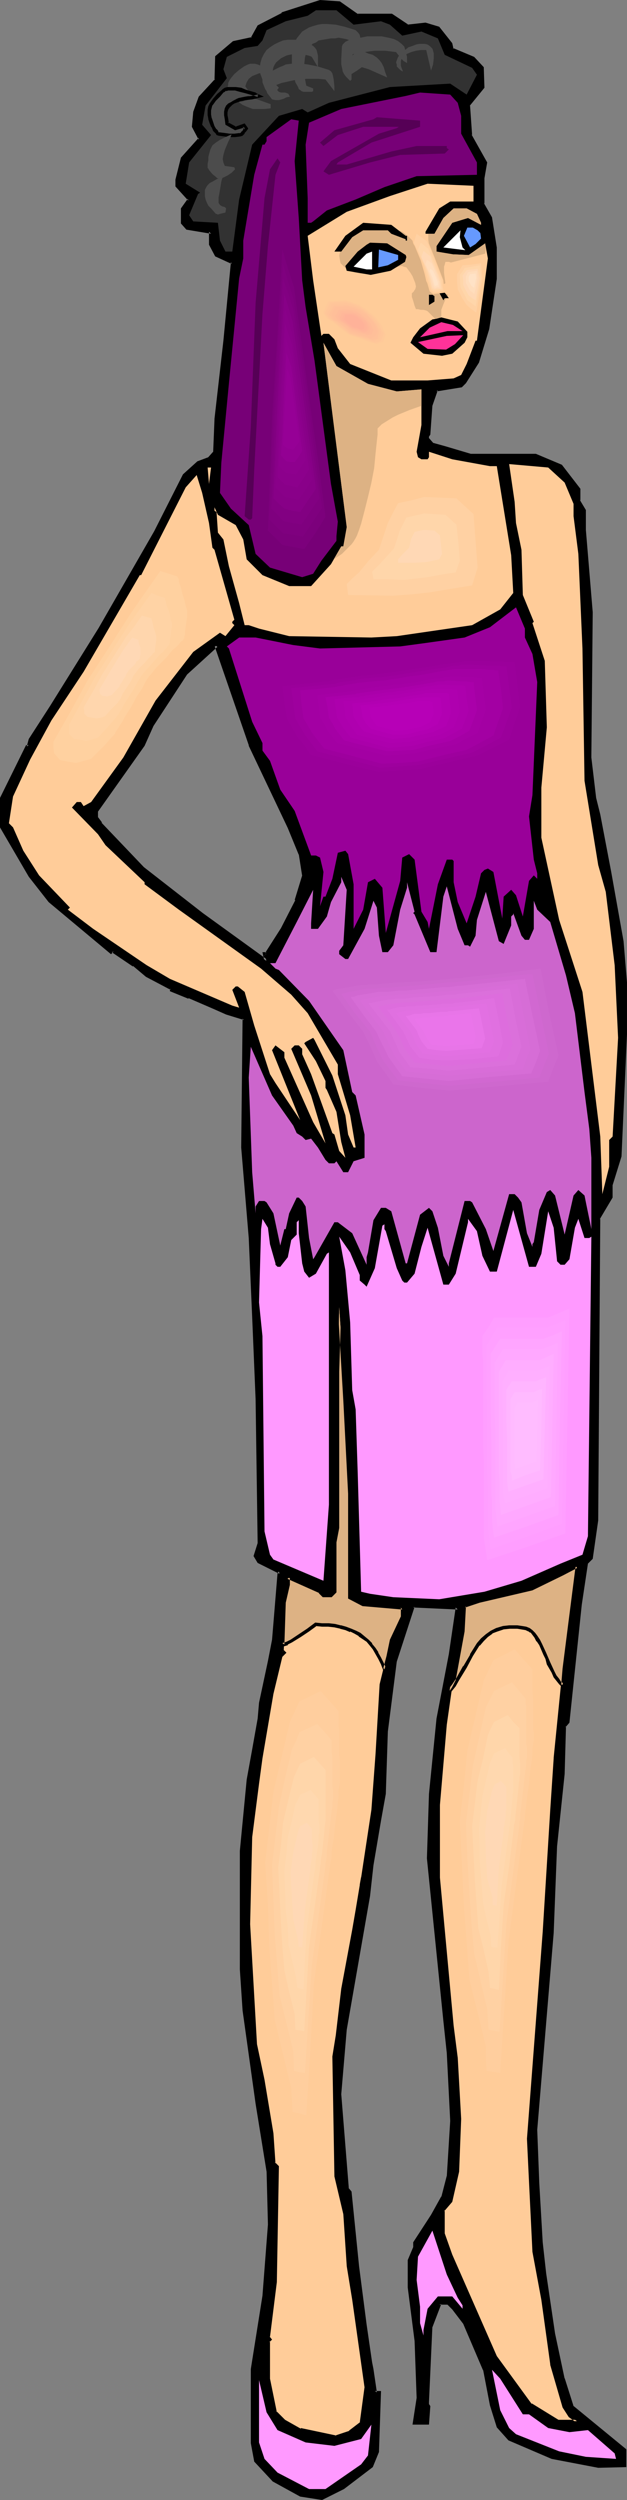 <?xml version="1.0" encoding="UTF-8" standalone="no"?>
<svg
   version="1.0"
   width="39.11mm"
   height="155.925mm"
   id="svg142"
   sodipodi:docname="Woman in Dress with Scarf 2.wmf"
   xmlns:inkscape="http://www.inkscape.org/namespaces/inkscape"
   xmlns:sodipodi="http://sodipodi.sourceforge.net/DTD/sodipodi-0.dtd"
   xmlns="http://www.w3.org/2000/svg"
   xmlns:svg="http://www.w3.org/2000/svg">
  <rect width="100%" height="100%" fill="#808080" stroke="none"/>
  <sodipodi:namedview
     id="namedview142"
     pagecolor="#ffffff"
     bordercolor="#000000"
     borderopacity="0.25"
     inkscape:showpageshadow="2"
     inkscape:pageopacity="0.0"
     inkscape:pagecheckerboard="0"
     inkscape:deskcolor="#d1d1d1"
     inkscape:document-units="mm" />
  <defs
     id="defs1">
    <pattern
       id="WMFhbasepattern"
       patternUnits="userSpaceOnUse"
       width="6"
       height="6"
       x="0"
       y="0" />
  </defs>
  <path
     style="fill:#000000;fill-opacity:1;fill-rule:evenodd;stroke:none"
     d="m 68.174,195.04 -9.047,-19.391 -8.077,-23.592 -7.27,6.625 -7.916,12.281 -2.1,4.686 -10.985,15.513 v 1.778 l 0.808,1.131 10.178,10.665 13.893,10.827 15.186,10.988 -0.485,-1.616 h 0.485 l 3.716,-5.979 3.393,-6.625 1.777,-5.979 -0.969,-5.009 z M 84.329,3.717 h 7.916 l 3.716,2.585 4.362,-0.485 2.908,0.808 2.908,3.717 0.485,1.293 5.008,2.262 2.1,2.101 v 4.525 l -3.393,4.363 0.485,6.948 3.716,6.464 -0.808,3.717 v 5.979 l 1.777,3.393 1.292,6.948 v 7.272 l -1.777,11.796 -2.585,7.918 -2.908,4.686 -0.808,0.97 -5.816,0.808 -1.454,3.878 -0.323,6.625 -0.323,0.323 v 0.97 l 1.131,1.293 2.908,0.808 5.977,1.616 h 15.509 l 5.816,2.585 4.2,5.494 v 2.585 l 1.454,2.424 v 4.686 l 1.615,19.391 -0.485,34.096 1.292,9.695 0.808,3.878 2.585,13.412 3.069,16.321 0.646,9.695 v 12.281 l -1.131,28.602 -2.1,6.948 v 2.909 l -3.069,5.009 -0.323,71.1 -1.292,8.888 -1.292,1.293 -1.292,9.534 -2.908,27.794 -0.808,0.97 -0.485,11.311 -1.777,16.805 -0.646,20.684 -3.877,46.377 0.323,12.604 0.969,13.897 0.808,7.272 2.1,14.22 2.1,10.665 2.1,6.625 12.601,10.18 v 3.717 h -6.3 l -10.824,-2.101 -10.178,-4.201 -2.423,-2.909 -1.615,-5.171 -1.777,-8.241 -4.685,-10.988 -2.585,-3.393 -1.131,-1.293 h -2.262 l -2.1,5.494 -0.646,17.775 v 0.646 l 0.323,0.485 -0.323,3.878 H 97.737 L 98.545,565.246 98.222,551.834 96.445,539.23 v -6.464 l 1.292,-2.909 v -1.293 l 4.2,-6.302 2.585,-4.201 1.292,-5.009 0.808,-13.089 -0.808,-15.998 -0.969,-7.595 -3.716,-38.297 0.323,-15.19 1.777,-17.775 2.908,-15.028 1.777,-11.15 -10.501,-0.323 -4.362,13.089 -2.1,16.482 -0.323,14.705 -1.292,6.302 -1.777,10.503 -0.808,7.272 -5.331,31.51 -1.454,15.19 1.777,22.3 0.808,0.808 1.777,17.452 1.615,13.735 1.292,8.888 0.323,1.778 0.808,5.333 h 0.969 l -0.485,13.897 -1.292,3.393 -6.624,5.171 -5.17,2.424 -5.008,-0.808 -6.3,-3.393 -4.2,-4.525 -0.808,-4.363 v -17.129 l 2.908,-17.29 1.292,-16.967 -0.485,-12.604 -2.423,-15.998 -3.069,-21.815 -0.808,-9.857 v -27.794 l 1.777,-16.805 1.292,-7.11 1.131,-7.272 0.485,-3.717 2.1,-9.695 0.808,-5.171 0.485,-3.717 0.808,-11.796 0.323,-0.323 -5.008,-2.585 -0.808,-1.293 0.808,-2.909 -0.323,-34.096 -0.808,-19.391 -0.808,-18.583 -1.777,-21.33 0.323,-30.379 -4.2,-1.293 -2.908,-1.293 -5.977,-2.585 -4.2,-1.616 v -0.323 l -5.816,-3.07 -3.069,-2.424 -5.008,-3.393 -0.323,0.323 -14.378,-12.119 -4.685,-5.979 -6.624,-11.311 v -6.787 L 6.3,175.973 h 0.485 l 0.323,-1.616 5.008,-7.595 11.47,-18.583 13.085,-22.623 6.785,-13.574 3.231,-2.909 2.585,-0.808 1.292,-1.454 0.485,-7.918 2.1,-18.583 1.615,-18.583 -3.716,-1.616 -1.292,-2.424 V 54.618 L 44.103,53.81 42.972,52.517 V 49.124 l 1.615,-2.101 -2.908,-3.232 v -1.293 l 1.292,-5.171 4.2,-4.525 -1.615,-2.909 0.485,-3.393 1.131,-3.555 3.877,-4.04 v -5.494 l 4.2,-3.393 4.2,-0.97 1.615,-2.747 5.493,-2.909 8.885,-3.07 4.523,0.485 z"
     id="path1" />
  <path
     style="fill:#000000;fill-opacity:1;fill-rule:evenodd;stroke:none"
     d="m 68.658,194.879 -9.208,-19.391 v 0 l -8.239,-24.077 -7.593,7.11 -8.239,12.281 v 0 l -1.939,4.686 v -0.162 L 22.294,191.001 v 2.101 l 0.969,1.293 h 0.162 l 10.016,10.665 v 0 l 13.893,10.827 16.155,11.635 -0.808,-2.747 -0.323,0.485 h 0.646 l 3.877,-5.979 v -0.162 l 3.393,-6.625 1.777,-6.14 -0.808,-5.171 -2.585,-6.302 -0.808,0.323 2.585,6.302 v -0.162 l 0.808,5.171 v -0.162 l -1.777,5.817 h 0.162 l -3.393,6.625 v 0 l -3.716,5.817 0.323,-0.162 h -0.969 l 0.485,2.262 0.646,-0.485 -15.186,-10.988 -13.893,-10.827 v 0 L 23.909,193.909 h 0.162 l -0.969,-1.293 v 0.323 -1.778 0.162 l 10.985,-15.513 2.1,-4.686 v 0 l 7.916,-12.119 v 0 l 7.27,-6.625 -0.808,-0.162 8.077,23.431 v 0.162 l 9.208,19.391 z"
     id="path2" />
  <path
     style="fill:#000000;fill-opacity:1;fill-rule:evenodd;stroke:none"
     d="m 84.167,4.04 h 8.077 -0.162 l 3.877,2.585 4.362,-0.485 h -0.162 l 3.069,0.808 -0.323,-0.162 2.908,3.878 v -0.162 l 0.485,1.454 5.17,2.262 -0.162,-0.162 2.1,2.262 v -0.323 4.525 -0.162 l -3.393,4.363 0.485,7.272 3.716,6.464 -0.162,-0.162 -0.646,3.555 v 6.302 l 1.777,3.393 v -0.162 l 1.131,7.11 v -0.162 7.272 0 l -1.777,11.796 v -0.162 l -2.423,8.08 v -0.162 l -2.908,4.686 V 89.683 l -0.808,0.97 0.323,-0.162 -6.139,0.97 -1.454,4.04 -0.485,6.787 v -0.323 l -0.323,0.646 v 1.131 l 1.292,1.454 3.231,0.808 5.977,1.778 h 15.509 l -0.162,-0.162 5.816,2.585 -0.162,-0.162 4.2,5.494 v -0.162 2.585 l 1.292,2.585 v -0.162 4.686 l 1.615,19.391 v 0 l -0.323,34.096 v 0.162 l 1.131,9.534 v 0.162 l 0.969,3.878 v -0.162 l 2.585,13.574 2.908,16.321 0.808,9.695 v -0.162 12.281 l -1.292,28.602 v 0 l -2.1,6.787 v 3.07 l 0.162,-0.323 -3.069,5.171 -0.485,71.262 v 0 l -1.292,8.726 0.162,-0.162 -1.292,1.454 -1.454,9.695 -2.908,27.794 0.162,-0.162 -0.969,0.97 -0.323,11.473 v 0 l -1.777,16.805 v 0 l -0.808,20.684 v 0 l -3.877,46.215 v 0.162 l 0.485,12.604 0.808,13.897 v 0.162 l 0.808,7.11 2.1,14.382 2.262,10.503 v 0.162 l 2.1,6.787 12.762,10.18 -0.162,-0.323 v 3.717 l 0.323,-0.323 h -6.3 0.162 l -10.985,-2.101 h 0.162 l -10.178,-4.201 h 0.162 l -2.585,-2.909 0.162,0.162 -1.615,-5.009 v 0 l -1.615,-8.403 -4.846,-10.988 -2.423,-3.555 h -0.162 l -1.292,-1.293 -2.746,-0.162 -2.1,5.817 -0.808,17.937 v 0.808 l 0.323,0.646 v -0.323 l -0.323,3.717 0.485,-0.323 h -3.069 l 0.485,0.485 0.808,-5.817 v -0.162 l -0.485,-13.412 v -0.162 l -1.615,-12.604 v 0.162 -6.464 l -0.162,0.162 1.454,-2.909 v -1.454 l -0.162,0.323 4.2,-6.302 2.585,-4.363 1.292,-5.171 0.808,-13.089 -0.808,-15.998 v 0 l -0.808,-7.595 -3.877,-38.297 v 0 l 0.485,-15.19 v 0 l 1.777,-17.775 2.908,-15.028 1.777,-11.473 -11.308,-0.485 -4.362,13.412 -2.1,16.482 v 0.162 l -0.485,14.705 v 0 l -1.131,6.302 -1.777,10.503 -0.808,7.11 -5.493,31.672 -1.292,15.19 v 0 l 1.777,22.461 0.808,0.97 -0.162,-0.162 1.777,17.29 1.777,13.735 1.292,8.888 0.323,1.778 0.808,5.817 h 1.292 l -0.323,-0.485 -0.485,13.897 v -0.162 l -1.292,3.393 0.162,-0.162 -6.785,5.171 h 0.162 l -5.17,2.424 h 0.323 l -5.008,-0.808 v 0 l -6.3,-3.393 h 0.162 l -4.362,-4.525 0.162,0.162 -0.646,-4.201 v 0 -17.129 0 l 2.746,-17.29 1.292,-16.967 v 0 l -0.323,-12.604 v 0 l -2.585,-15.998 -3.069,-21.976 -0.646,-9.695 v 0 -27.794 0.162 l 1.615,-16.967 1.292,-6.948 1.292,-7.433 0.323,-3.717 2.1,-9.695 0.969,-5.009 0.323,-3.878 0.969,-11.796 -0.162,0.323 0.646,-0.808 -5.493,-2.747 0.162,0.162 -0.808,-1.454 v 0.323 l 0.969,-2.909 -0.485,-34.096 -0.808,-19.391 -0.808,-18.583 v 0 l -1.777,-21.492 v 0.162 l 0.323,-30.702 -4.362,-1.454 v 0.162 l -2.908,-1.293 -5.977,-2.585 v 0 l -4.2,-1.616 0.323,0.323 v -0.646 l -6.139,-3.07 v 0 l -2.908,-2.424 v 0 l -5.331,-3.717 -0.646,0.646 h 0.646 L 12.116,212.008 v 0 L 7.431,206.19 0.808,194.717 v 0.323 -6.787 0.162 L 6.624,176.134 6.3,176.458 7.108,176.296 7.593,174.518 H 7.431 l 5.17,-7.595 11.47,-18.421 v -0.162 l 12.924,-22.623 6.785,-13.574 v 0.162 l 3.231,-2.909 -0.162,0.162 2.585,-0.97 -0.485,-0.646 0.162,-0.162 -2.585,0.97 -3.393,3.07 -6.785,13.412 -13.085,22.784 v 0 l -11.47,18.421 -5.008,7.756 -0.485,1.778 0.485,-0.323 H 6.139 L 0,188.092 v 6.948 l 6.785,11.635 4.685,5.979 14.701,12.281 0.646,-0.646 -0.485,0.162 5.008,3.393 v -0.162 l 3.069,2.585 5.816,3.07 -0.162,-0.323 v 0.646 l 4.362,1.778 v -0.162 l 5.977,2.585 2.908,1.293 v 0 l 4.2,1.293 -0.323,-0.323 -0.323,30.379 v 0 l 1.777,21.33 v 0 l 0.808,18.583 0.808,19.391 0.485,34.096 v -0.162 l -0.969,3.07 0.969,1.616 5.17,2.585 -0.162,-0.646 -0.323,0.485 -0.969,11.796 -0.323,3.878 -0.969,5.009 -2.1,9.857 -0.323,3.717 -1.292,7.272 -1.292,7.11 -1.615,16.805 v 0 27.794 0.162 l 0.646,9.695 3.069,21.976 2.585,15.998 v -0.162 l 0.323,12.604 v 0 l -1.292,16.805 -2.746,17.29 v 0.162 17.29 l 0.808,4.363 4.362,4.686 6.462,3.555 5.17,0.808 5.17,-2.585 6.785,-5.171 1.454,-3.555 0.485,-14.382 H 88.367 l 0.485,0.323 -0.808,-5.494 -0.323,-1.616 -1.292,-8.888 -1.777,-13.735 -1.777,-17.613 -0.808,-0.97 0.162,0.162 -1.777,-22.138 v 0 l 1.292,-15.19 5.493,-31.51 0.808,-7.272 1.777,-10.503 1.131,-6.302 v 0 l 0.485,-14.705 v 0 l 2.1,-16.482 v 0 l 4.2,-12.927 -0.323,0.162 10.501,0.485 -0.485,-0.485 -1.615,10.988 -2.908,15.19 -1.777,17.775 v 0 l -0.485,15.19 v 0 l 3.877,38.297 0.808,7.595 v 0 l 0.808,15.998 -0.808,13.089 v -0.162 l -1.292,5.009 v -0.162 l -2.423,4.363 -4.2,6.464 v 1.293 -0.162 l -1.292,3.07 v 6.464 0 l 1.615,12.604 v 0 L 98.222,565.246 v 0 l -0.969,6.302 h 3.877 l 0.323,-4.363 -0.323,-0.485 v 0.162 -0.646 l 0.808,-17.775 v 0.162 l 2.1,-5.494 -0.485,0.162 h 2.262 -0.323 l 1.292,1.293 -0.162,-0.162 2.585,3.393 v 0 l 4.685,10.988 v -0.162 l 1.615,8.403 v 0 l 1.615,5.171 2.746,3.07 10.178,4.363 10.985,2.101 6.624,-0.162 v -4.201 l -12.601,-10.342 0.162,0.162 -2.1,-6.625 v 0.162 l -2.262,-10.665 -2.1,-14.22 -0.808,-7.272 v 0 l -0.808,-13.897 -0.485,-12.604 v 0 l 3.877,-46.377 v 0 l 0.808,-20.684 v 0.162 l 1.777,-16.967 v 0 l 0.323,-11.311 -0.162,0.323 0.969,-1.131 2.908,-27.794 1.454,-9.695 -0.162,0.162 1.292,-1.293 1.292,-9.049 v 0 l 0.485,-71.1 -0.162,0.162 3.069,-5.171 v -2.909 0 l 2.1,-6.787 1.292,-28.763 v -12.281 0 l -0.808,-9.695 -2.908,-16.321 -2.585,-13.574 v 0 l -0.969,-3.878 v 0 l -1.131,-9.534 v 0 l 0.323,-34.096 v -0.162 l -1.615,-19.391 v 0.162 -4.848 l -1.454,-2.424 0.162,0.162 v -2.747 l -4.362,-5.656 -6.139,-2.585 h -15.509 0.162 l -5.977,-1.778 -2.908,-0.808 0.162,0.162 -1.131,-1.293 v 0.323 -0.97 0.323 l 0.323,-0.485 0.485,-6.787 v 0 l 1.292,-3.717 -0.323,0.323 5.977,-0.97 0.969,-0.97 v 0 l 3.069,-4.848 2.423,-7.918 v 0 l 1.777,-11.796 v -0.162 -7.272 l -1.131,-7.11 -1.939,-3.393 0.162,0.162 v -5.979 0 l 0.646,-3.717 -3.716,-6.625 0.162,0.162 -0.485,-6.948 -0.162,0.162 3.554,-4.363 -0.162,-4.848 -2.262,-2.424 -5.008,-2.101 0.162,0.323 -0.323,-1.454 -3.069,-3.878 -3.231,-0.97 -4.362,0.485 h 0.323 L 92.406,3.232 h -8.077 l 0.162,0.162 z"
     id="path3" />
  <path
     style="fill:#000000;fill-opacity:1;fill-rule:evenodd;stroke:none"
     d="m 49.434,108.589 1.454,-1.616 0.485,-8.08 v 0 l 2.1,-18.583 1.777,-18.745 -4.039,-1.778 0.162,0.162 -1.292,-2.424 v 0.162 -3.393 L 44.265,53.487 h 0.162 l -1.131,-1.293 0.162,0.323 V 49.124 l -0.162,0.323 1.939,-2.424 -3.231,-3.555 0.162,0.323 v -1.293 0.162 l 1.292,-5.171 -0.162,0.162 4.362,-4.848 -1.777,-3.07 0.162,0.162 0.323,-3.393 v 0 l 1.292,-3.393 -0.162,0.162 3.877,-4.201 v -5.656 l -0.162,0.162 4.2,-3.232 H 55.25 L 59.612,9.534 61.389,6.464 61.227,6.625 66.72,3.717 H 66.558 L 75.605,0.808 H 75.444 L 79.967,1.131 H 79.805 L 84.167,4.04 84.49,3.393 80.128,0.323 75.444,0 66.397,2.909 v 0.162 l -5.654,2.909 -1.615,2.909 0.323,-0.162 -4.523,0.97 -4.2,3.555 -0.162,5.656 0.162,-0.323 -3.877,4.201 -1.292,3.555 -0.323,3.555 1.615,3.07 v -0.485 l -4.2,4.686 -1.292,5.171 v 1.616 l 3.069,3.393 -0.162,-0.485 -1.615,2.262 v 3.555 l 1.292,1.454 5.816,0.97 -0.485,-0.485 v 3.07 l 1.454,2.747 3.877,1.778 -0.162,-0.485 -1.777,18.583 -2.1,18.421 v 0.162 l -0.323,7.918 v -0.323 l -1.292,1.454 z"
     id="path4" />
  <path
     style="fill:#323232;fill-opacity:1;fill-rule:evenodd;stroke:none"
     d="m 83.359,5.817 6.462,-0.808 2.1,0.808 2.908,2.585 4.523,-0.97 3.877,1.616 1.615,3.878 6.462,3.07 1.131,1.616 -2.423,4.686 -3.877,-2.585 -14.216,0.808 -14.378,3.717 -5.008,2.262 -1.292,-0.808 -5.493,1.616 -6.3,6.787 -3.069,12.927 -1.615,12.281 h -1.615 l -1.292,-2.585 -0.485,-4.201 -5.816,-0.323 -0.969,-1.454 2.1,-5.009 0.485,-0.323 -3.393,-2.101 0.808,-5.009 5.17,-6.464 -2.1,-2.424 0.808,-4.525 5.008,-6.464 -0.808,-2.101 0.808,-2.909 4.2,-2.101 3.069,-0.485 1.131,-1.293 0.969,-2.424 4.523,-2.101 5.17,-1.293 1.939,-1.293 h 4.846 z"
     id="path5" />
  <path
     style="fill:#770077;fill-opacity:1;fill-rule:evenodd;stroke:none"
     d="m 107.915,24.239 0.808,3.07 v 4.201 l 3.716,6.787 v 2.909 l -14.216,0.323 -7.593,2.585 -6.785,2.909 -6.785,2.585 -3.231,2.585 -0.485,0.323 h -0.808 v -5.817 l -0.485,-12.604 0.808,-5.171 7.593,-3.232 15.186,-3.07 3.393,-0.808 7.108,0.485 z"
     id="path6" />
  <path
     style="fill:#560056;fill-opacity:1;fill-rule:evenodd;stroke:none"
     d="m 99.03,29.894 -11.47,3.717 -7.916,4.686 -0.323,0.485 h 2.423 L 92.245,35.712 98.222,34.419 h 7.108 v 0.485 l 0.485,0.323 -0.969,0.97 -10.501,0.323 -7.108,1.778 -9.693,2.909 -1.292,-0.808 1.777,-2.424 11.308,-6.464 4.2,-1.293 0.485,-0.323 h -8.401 l -5.977,1.939 -3.393,2.585 -0.808,-0.808 3.393,-2.909 9.208,-2.585 0.808,-0.485 10.178,0.808 z"
     id="path7" />
  <path
     style="fill:#770077;fill-opacity:1;fill-rule:evenodd;stroke:none"
     d="m 69.466,37.974 0.969,13.412 0.808,14.705 0.808,6.302 2.1,12.604 3.877,29.086 1.615,8.888 -0.323,3.393 v 1.131 l -3.554,4.686 -1.939,3.07 -2.585,0.808 -7.593,-2.262 -3.393,-3.232 -1.615,-6.787 -4.2,-3.878 -2.585,-3.717 0.323,-7.11 1.777,-18.583 2.423,-24.885 0.969,-4.686 v -4.201 l 2.585,-15.513 1.939,-7.11 h 0.485 l 0.485,-0.808 v -0.97 l 5.816,-4.201 1.777,0.323 z"
     id="path8" />
  <path
     style="fill:#560056;fill-opacity:1;fill-rule:evenodd;stroke:none"
     d="m 64.943,41.206 -1.777,16.805 -1.292,15.998 -1.939,36.681 -0.485,11.473 -0.323,0.323 h -0.485 l -0.969,-0.808 1.454,-21.007 1.131,-29.248 2.1,-24.723 1.292,-6.787 1.777,-2.585 0.646,0.97 z"
     id="path9" />
  <path
     style="fill:#ffcc99;fill-opacity:1;fill-rule:evenodd;stroke:none"
     d="m 111.631,47.508 h -5.493 l -2.585,1.616 -3.231,5.494 v 0.485 h 2.1 l 2.1,-3.717 2.423,-2.262 h 3.069 l 2.423,1.293 0.969,2.101 v 0.485 l -3.069,-1.616 -3.716,1.131 -3.716,5.494 v 1.293 l 3.877,0.646 3.716,0.162 3.877,-2.747 0.646,3.555 -2.585,19.391 h -0.323 l -2.1,5.494 -1.292,2.585 -1.777,0.808 -6.139,0.485 h -8.562 l -9.693,-3.878 -2.908,-3.717 -0.808,-2.101 -1.292,-1.293 h -1.292 l -0.485,0.485 -1.939,-13.089 -1.292,-10.503 9.208,-5.656 10.178,-3.717 8.885,-2.909 10.824,0.485 z"
     id="path10" />
  <path
     style="fill:#ddb284;fill-opacity:1;fill-rule:evenodd;stroke:none"
     d="m 80.128,59.466 0.485,-0.808 1.131,-1.616 0.485,-0.808 h 0.323 l 0.323,-0.162 0.485,-0.646 0.323,-0.485 0.485,-0.485 1.131,-0.323 1.292,-0.323 1.292,-0.162 h 1.292 l 1.454,0.162 1.292,0.162 1.292,0.323 1.131,0.162 0.485,0.162 0.485,0.323 0.969,0.808 0.485,0.485 0.485,0.485 0.162,0.646 0.162,0.323 0.485,0.646 0.323,0.646 0.646,1.293 0.485,1.454 0.323,1.454 0.323,1.616 0.323,1.454 0.646,1.293 0.323,0.646 0.485,0.485 h 0.969 l 0.969,0.162 0.808,0.162 0.969,0.485 -0.323,0.646 -0.323,0.485 -0.485,1.131 -0.485,1.293 v 0.646 0.808 l -0.162,0.162 -0.162,0.323 -0.485,0.485 h -0.323 l -0.323,-0.323 -0.646,-0.646 -0.808,-0.808 -0.323,-0.323 -0.323,-0.162 -0.646,-0.162 H 99.191 L 98.545,72.878 H 98.06 l -0.323,-0.808 -0.323,-1.131 -0.323,-0.97 v -0.808 l 0.162,-0.162 0.323,-0.323 0.162,-0.323 0.162,-0.162 L 98.06,67.545 97.899,66.737 97.576,65.929 97.253,65.121 96.768,64.313 96.283,63.667 95.799,63.021 95.153,62.859 94.829,62.697 h -0.323 l -0.646,0.162 -0.808,0.162 -0.485,0.323 -0.808,0.323 -0.969,0.323 -1.777,0.485 -2.1,0.162 -2.1,-0.162 -0.969,-0.162 -0.969,-0.323 -0.808,-0.323 -0.646,-0.485 -0.646,-0.646 -0.485,-0.485 -0.162,-0.808 -0.162,-0.97 z"
     id="path11" />
  <path
     style="fill:#000000;fill-opacity:1;fill-rule:evenodd;stroke:none"
     d="m 95.637,55.587 h 0.323 v 1.131 H 95.637 V 56.395 l -3.393,-1.293 -0.808,-0.808 h -5.816 l -2.585,1.616 -2.585,3.393 h -1.615 l 2.585,-3.717 4.2,-3.07 6.624,0.485 z"
     id="path12" />
  <path
     style="fill:#6699ff;fill-opacity:1;fill-rule:evenodd;stroke:none"
     d="m 113.246,54.941 0.162,1.293 -1.292,1.293 -1.292,0.808 -1.454,-2.747 0.808,-1.939 h 1.292 l 1.131,0.646 z"
     id="path13" />
  <path
     style="fill:#ffffff;fill-opacity:1;fill-rule:evenodd;stroke:none"
     d="m 109.692,58.981 -5.17,-0.646 4.039,-4.04 -0.162,1.616 0.646,2.424 z"
     id="path14" />
  <path
     style="fill:#000000;fill-opacity:1;fill-rule:evenodd;stroke:none"
     d="m 95.799,60.597 -0.323,1.131 -3.393,2.101 -4.685,0.97 -5.654,-0.97 -0.323,-1.131 2.908,-3.393 2.1,-1.616 0.808,-0.485 4.039,0.162 4.362,2.747 z"
     id="path15" />
  <path
     style="fill:#6699ff;fill-opacity:1;fill-rule:evenodd;stroke:none"
     d="m 93.86,61.243 -2.423,1.293 -2.262,0.485 0.162,-4.201 2.262,0.646 2.262,0.646 z"
     id="path16" />
  <path
     style="fill:#ffffff;fill-opacity:1;fill-rule:evenodd;stroke:none"
     d="m 86.429,63.505 -3.069,-0.646 3.069,-3.07 1.292,-0.485 v 4.201 z"
     id="path17" />
  <path
     style="fill:#000000;fill-opacity:1;fill-rule:evenodd;stroke:none"
     d="m 105.815,70.292 h -0.969 l -0.323,0.485 -0.969,-1.778 h 1.292 z"
     id="path18" />
  <path
     style="fill:#000000;fill-opacity:1;fill-rule:evenodd;stroke:none"
     d="m 102.422,69.807 v 1.293 l -1.292,0.808 V 69.484 h 0.808 z"
     id="path19" />
  <path
     style="fill:#000000;fill-opacity:1;fill-rule:evenodd;stroke:none"
     d="m 110.177,79.503 -0.646,1.293 -2.908,2.585 -2.423,0.485 -4.362,-0.485 -3.069,-2.585 0.646,-1.293 1.615,-2.101 2.908,-2.101 0.969,-0.162 1.131,-0.323 3.877,0.97 2.262,2.424 z"
     id="path20" />
  <path
     style="fill:#ff3299;fill-opacity:1;fill-rule:evenodd;stroke:none"
     d="m 101.291,77.241 2.746,-1.293 2.746,0.646 2.262,1.454 h -3.554 l -6.462,1.454 z"
     id="path21" />
  <path
     style="fill:#ff3299;fill-opacity:1;fill-rule:evenodd;stroke:none"
     d="m 105.169,82.411 -4.362,-0.162 -2.262,-1.616 6.785,-1.454 3.877,-0.162 -1.939,2.101 z"
     id="path22" />
  <path
     style="fill:#ffcc99;fill-opacity:1;fill-rule:evenodd;stroke:none"
     d="m 86.752,90.491 6.785,1.778 5.816,-0.485 v 8.403 l -1.131,6.302 0.323,1.293 0.808,0.485 h 1.454 l 0.323,-0.485 v -1.293 l 5.493,1.778 8.885,1.616 h 1.615 l 3.393,21.007 0.485,8.888 -3.069,3.878 -6.624,3.717 -17.77,2.585 -5.977,0.323 -19.386,-0.323 -7.108,-1.778 -2.423,-0.808 h -0.969 l -1.292,-5.171 -2.423,-8.726 -1.292,-6.302 -1.292,-1.616 -0.323,-4.848 -0.485,-0.323 v -0.808 l 0.808,1.778 4.2,2.424 1.777,3.393 0.808,4.686 3.716,3.717 6.3,2.585 h 5.17 l 4.685,-5.171 2.423,-4.201 h 0.485 l 0.808,-4.525 -2.908,-22.946 -2.585,-20.522 3.069,5.494 z"
     id="path23" />
  <path
     style="fill:#ffcc99;fill-opacity:1;fill-rule:evenodd;stroke:none"
     d="m 133.117,113.76 2.1,5.009 v 2.909 l 1.131,8.888 0.969,22.3 0.485,31.187 3.231,19.876 1.777,6.302 2.1,17.29 0.808,17.129 -1.292,23.269 -0.808,0.808 v 6.302 l -1.615,6.464 -0.485,-13.574 -4.2,-34.096 -5.493,-16.967 -4.2,-19.391 v -11.796 l 1.292,-14.22 -0.485,-15.674 -2.908,-8.888 0.323,-0.323 -2.585,-6.302 -0.323,-10.665 -1.292,-6.302 -0.323,-5.009 -1.292,-8.888 9.208,0.808 z"
     id="path24" />
  <path
     style="fill:#ffcc99;fill-opacity:1;fill-rule:evenodd;stroke:none"
     d="m 49.273,114.083 -0.323,-3.878 h 0.808 z"
     id="path25" />
  <path
     style="fill:#ffcc99;fill-opacity:1;fill-rule:evenodd;stroke:none"
     d="m 49.273,123.294 0.808,5.817 0.485,0.485 4.685,16.482 -0.485,0.485 v 0.323 l 0.485,0.485 -2.1,2.585 -1.292,-0.808 -6.3,4.525 -8.885,11.473 -7.593,13.412 -7.593,10.503 -1.777,0.97 -0.646,-0.97 h -0.969 l -1.131,1.293 6.139,6.302 1.777,2.585 9.208,8.726 v 0.485 l 8.077,5.979 19.386,13.897 7.108,6.14 3.877,4.363 7.108,12.119 v 2.262 l 2.908,9.695 1.292,7.595 H 83.359 l -1.292,-3.07 -0.646,-4.525 -3.069,-9.372 -4.2,-8.403 -0.323,-0.485 -1.777,0.97 -0.323,0.323 2.746,4.201 2.262,4.686 v 1.616 l 0.323,0.485 2.262,5.171 1.131,7.11 0.969,3.717 -1.454,-1.616 -1.131,-3.878 -0.485,-0.323 -5.008,-13.897 -2.1,-4.686 v -1.293 l -0.808,-0.808 h -0.969 l -0.808,0.808 4.685,10.988 3.393,11.311 -2.908,-5.009 -6.785,-15.19 v -1.293 l -2.1,-1.616 -0.808,1.131 6.624,16.482 -5.816,-8.726 -1.292,-2.101 -3.716,-11.473 -2.262,-7.918 -1.615,-1.293 h -0.485 l -0.808,0.808 1.615,4.201 -1.615,-0.485 -14.701,-6.302 -5.493,-3.232 -12.601,-8.564 -5.977,-4.525 0.485,-0.485 -7.27,-7.595 -3.716,-5.817 -2.423,-5.494 -0.969,-0.97 0.969,-6.302 4.039,-8.726 5.008,-9.211 7.593,-11.473 13.247,-22.784 h 0.323 l 10.501,-20.684 2.585,-2.909 1.292,4.201 z"
     id="path26" />
  <path
     style="fill:#990099;fill-opacity:1;fill-rule:evenodd;stroke:none"
     d="m 123.747,150.28 1.777,3.878 1.131,6.625 -1.131,26.663 -0.808,5.009 1.131,10.18 0.808,3.232 v 1.293 l -0.808,-0.808 -1.131,1.293 -1.454,8.403 -1.615,-5.009 -1.131,-1.293 -1.777,1.616 -0.323,5.171 -2.1,-10.988 -1.292,-0.808 -0.808,0.323 -0.808,0.808 -1.292,5.494 -2.1,6.302 -2.1,-5.009 -0.969,-4.686 v -5.009 l -0.323,-0.323 h -1.292 l -2.1,5.817 -2.1,10.503 -0.323,-1.616 -1.454,-2.424 -1.615,-12.281 -1.292,-1.293 -1.615,0.808 -0.485,5.494 -3.393,12.281 -0.808,-10.665 -1.777,-2.101 -1.615,0.808 -1.131,6.464 -2.262,4.525 v -10.503 l -1.292,-7.11 -0.646,-0.808 -1.777,0.485 -1.292,6.14 -1.615,4.201 h -0.485 l -0.808,2.262 0.808,-8.08 -0.808,-3.393 -0.969,-0.485 h -1.131 l -3.877,-10.503 -0.323,-0.485 -3.069,-4.525 -2.423,-6.787 -1.777,-2.424 v -1.778 l -2.423,-5.009 -5.493,-17.29 -0.485,-0.485 2.908,-2.101 h 3.877 l 8.885,1.778 6.3,0.808 18.901,-0.485 5.977,-0.808 9.208,-1.293 5.977,-2.424 6.139,-4.686 2.1,5.009 z"
     id="path27" />
  <path
     style="fill:#cc65cc;fill-opacity:1;fill-rule:evenodd;stroke:none"
     d="m 80.936,222.834 -0.969,1.293 v 0.808 l 1.454,1.131 h 0.646 l 3.877,-7.11 2.1,-6.625 0.808,1.616 0.485,6.625 0.808,3.878 h 1.292 l 1.292,-1.616 1.615,-8.403 1.615,-5.171 v -1.293 l 1.777,6.948 -0.323,0.323 0.323,0.323 3.716,8.888 h 1.454 l 1.615,-13.089 0.808,-2.424 2.585,10.019 1.615,3.878 h 0.808 l 0.485,0.323 1.292,-2.585 0.323,-3.717 2.1,-6.625 3.069,11.635 1.131,0.646 1.777,-4.363 v -2.101 l 0.485,-0.485 v -0.323 l 1.939,5.332 0.808,0.97 h 0.969 l 1.131,-2.585 v -6.625 l 0.808,2.101 3.069,2.909 3.716,12.604 2.1,8.888 2.262,18.583 1.131,8.726 0.485,6.787 v 16.805 l -1.292,-6.302 -0.323,-1.616 -1.454,-1.293 -1.131,1.293 -2.1,9.211 -2.262,-9.211 -1.131,-1.293 -0.808,0.485 -1.777,4.201 -1.292,7.595 -0.323,0.485 v 0.646 l -1.292,-3.232 -1.292,-7.272 -0.808,-1.131 -0.808,-0.808 h -1.292 l -3.716,13.412 -1.777,-5.171 -3.231,-6.302 -0.485,-0.323 h -1.292 l -3.716,14.705 v 0.808 l -1.292,-2.585 -1.292,-6.625 -1.292,-3.878 -0.808,-0.808 -2.1,1.616 -3.069,11.473 H 95.637 l -3.393,-12.281 -1.292,-0.808 h -1.131 l -1.777,2.909 -1.292,7.595 -0.323,1.131 v 1.778 l -3.393,-7.433 -3.393,-2.585 h -0.808 l -4.685,8.241 -0.323,0.485 -0.969,-5.009 -0.808,-7.433 -0.808,-1.293 -0.808,-0.808 h -0.485 l -1.777,3.717 -0.808,3.717 h -0.323 l -0.969,3.878 -1.615,-7.595 -1.615,-2.585 -0.485,-0.323 h -1.292 l -0.808,1.293 v 1.616 l -0.808,-9.695 -0.808,-22.3 0.485,-7.272 5.008,11.473 5.008,7.11 0.808,1.778 1.292,0.808 0.808,0.808 1.292,-0.323 1.615,2.101 1.777,2.909 0.808,0.808 h 1.292 l 0.485,-0.485 1.615,2.585 h 1.131 l 1.292,-2.585 2.585,-0.808 v -5.494 l -2.1,-9.211 -0.808,-0.808 -2.1,-9.857 -8.077,-11.635 -7.108,-7.272 -0.808,-0.323 -1.292,-1.293 h 1.292 l 5.008,-9.695 3.877,-7.595 -0.485,7.918 v 1.293 h 1.615 l 2.1,-2.909 0.969,-3.393 2.423,-4.686 v -1.293 l 1.292,3.07 z"
     id="path28" />
  <path
     style="fill:#ff99ff;fill-opacity:1;fill-rule:evenodd;stroke:none"
     d="m 126.332,298.62 1.292,-3.07 1.615,-10.019 1.292,3.878 0.808,7.918 0.808,0.808 h 0.969 l 1.131,-1.293 1.292,-7.433 0.808,-2.101 1.454,4.525 h 1.131 l 0.485,-0.323 -0.808,70.615 -1.292,4.363 -5.17,2.101 -9.208,4.04 -8.724,2.585 -10.662,1.778 -10.824,-0.485 -5.493,-0.808 -2.1,-0.485 -0.808,-28.117 -0.485,-14.866 -0.808,-4.525 -0.485,-15.998 -1.131,-12.281 -1.454,-7.918 2.585,3.717 2.262,5.333 v 1.293 l 1.131,0.97 0.485,0.485 1.939,-4.363 1.777,-10.019 0.485,-0.323 v 1.131 l 0.323,0.485 2.585,8.726 1.292,2.909 0.485,0.485 h 0.646 l 1.777,-2.101 1.615,-6.302 1.454,-4.525 3.716,13.412 h 1.292 l 1.615,-2.585 2.908,-12.119 v -0.808 l 2.1,2.909 1.292,5.817 1.777,3.717 h 1.615 l 3.877,-14.543 3.716,13.412 z"
     id="path29" />
  <path
     style="fill:#ff99ff;fill-opacity:1;fill-rule:evenodd;stroke:none"
     d="m 63.65,293.288 1.292,4.525 v 0.323 l 0.485,0.485 h 0.646 l 1.777,-2.262 0.808,-4.04 1.292,-1.293 v -2.909 l 0.485,-0.485 v 3.07 l 0.808,7.11 0.485,1.939 1.131,1.454 1.615,-0.97 2.585,-4.686 0.485,-0.323 v 59.466 l -1.292,17.937 -11.793,-5.009 -0.808,-1.131 -1.292,-5.494 -0.485,-46.053 -0.808,-7.918 0.485,-17.29 0.323,-2.424 1.292,2.101 z"
     id="path30" />
  <path
     style="fill:#ffcc99;fill-opacity:1;fill-rule:evenodd;stroke:none"
     d="m 82.552,352.107 v 24.4 l 3.069,1.616 9.208,0.808 v 2.262 l -2.585,5.333 -0.808,3.878 -1.615,6.787 -0.969,16.321 -0.808,13.089 -2.423,15.998 -0.485,1.778 -0.808,5.817 -0.969,4.686 -2.423,13.897 -1.292,10.988 -0.808,5.009 0.485,28.278 2.1,8.888 0.646,12.281 1.292,7.918 3.069,20.522 -1.292,8.564 -2.585,2.101 -3.231,1.293 -8.562,-1.778 -3.716,-2.101 -2.1,-2.101 -1.777,-7.918 v -8.888 l 0.485,-0.485 -0.485,-0.485 1.777,-13.089 0.485,-26.986 -0.969,-0.808 -0.323,-7.11 -2.262,-12.604 -1.615,-8.403 -1.615,-28.278 0.485,-20.522 1.615,-12.604 0.808,-5.979 2.585,-15.19 1.939,-8.888 0.969,-0.808 -0.485,-0.323 0.485,-11.473 0.808,-4.201 v -1.778 l 7.593,3.393 0.808,0.97 h 1.777 l 0.808,-0.97 v -11.796 l 0.808,-3.393 v -36.681 l 0.323,-15.19 1.454,21.976 z m 50.565,41.206 -2.262,21.168 -0.646,12.119 -1.777,28.763 -3.716,48.801 0.323,10.18 0.808,16.482 2.1,11.311 2.262,15.19 2.908,10.019 1.131,2.101 1.777,1.293 h -4.685 l -6.3,-3.878 -8.239,-11.311 -10.662,-23.915 -1.615,-5.171 v -5.494 l 1.615,-2.101 1.777,-7.11 0.485,-12.281 -0.969,-14.382 -0.808,-7.433 -3.393,-35.065 v -17.129 l 1.615,-18.906 1.292,-9.049 0.808,-1.616 2.1,-11.311 0.485,-5.979 3.393,-1.293 12.601,-2.909 7.108,-3.393 3.393,-1.778 -1.777,14.058 z"
     id="path31" />
  <path
     style="fill:#000000;fill-opacity:1;fill-rule:evenodd;stroke:none"
     d="m 82.067,352.107 v 24.723 l 3.393,1.778 9.37,0.808 -0.323,-0.485 v 2.262 -0.162 l -2.585,5.494 -0.808,3.878 -1.615,6.625 -0.969,16.482 -0.969,13.089 v 0 l -2.423,15.998 v -0.162 l -0.323,1.778 v 0.162 l -0.969,5.817 -0.808,4.686 -2.585,13.897 -1.292,10.988 -0.808,5.009 v 0 l 0.485,28.278 2.1,8.888 v 0 l 0.808,12.281 v 0 l 1.292,7.918 2.908,20.684 v -0.162 l -1.131,8.403 0.162,-0.162 -2.746,2.101 h 0.162 l -3.393,1.131 h 0.323 l -8.401,-1.778 v 0.162 l -3.716,-2.101 v 0 l -2.1,-2.101 0.162,0.323 -1.615,-7.918 v 0 -8.888 l -0.162,0.323 0.646,-0.646 -0.646,-0.808 0.162,0.162 1.615,-12.927 v -0.162 l 0.485,-27.147 -0.969,-0.97 0.162,0.323 -0.485,-7.11 v 0 l -2.1,-12.604 -1.777,-8.403 v 0 l -1.615,-28.278 0.485,-20.522 v 0 l 1.615,-12.604 0.808,-5.979 2.585,-15.19 v 0 l 2.1,-8.726 -0.162,0.162 1.131,-1.131 -0.646,-0.646 v 0.323 l 0.485,-11.473 v 0 l 0.969,-4.201 v -1.778 l -0.646,0.323 7.593,3.393 h -0.162 l 0.969,0.97 h 2.1 l 1.131,-1.131 v -11.958 0.162 l 0.646,-3.393 v -36.843 l 0.485,-15.19 h -0.808 l 1.292,21.976 1.131,21.976 h 0.808 l -1.131,-21.976 -1.292,-21.976 h -0.808 l -0.485,15.19 v 36.681 0 l -0.808,3.393 v 11.796 l 0.162,-0.323 -0.808,0.97 0.323,-0.162 h -1.777 l 0.323,0.162 -0.969,-0.97 -8.077,-3.717 v 2.424 -0.162 l -0.969,4.201 -0.323,11.796 0.485,0.485 V 389.273 l -0.969,0.97 -2.1,8.888 v 0 l -2.585,15.19 -0.808,5.979 -1.615,12.604 v 0.162 l -0.485,20.522 1.615,28.278 v 0 l 1.777,8.564 2.1,12.443 v 0 l 0.485,7.272 0.969,0.97 -0.162,-0.323 -0.485,26.986 v 0 l -1.615,13.25 0.485,0.646 v -0.646 l -0.485,0.646 v 9.049 l 1.777,8.08 2.1,2.262 4.039,2.101 8.562,1.778 3.393,-1.293 2.746,-2.262 1.292,-8.726 -2.908,-20.522 -1.292,-7.918 v 0 l -0.808,-12.443 -2.1,-8.888 v 0.162 l -0.323,-28.278 v 0.162 l 0.646,-5.171 1.292,-10.827 2.585,-13.897 0.808,-4.848 0.969,-5.817 v 0.162 l 0.323,-1.778 v 0 l 2.423,-15.998 v -0.162 l 0.969,-13.089 0.969,-16.321 v 0 l 1.615,-6.625 0.808,-3.878 v 0 l 2.585,-5.494 v -2.585 l -9.693,-0.808 H 85.783 l -3.069,-1.616 0.162,0.323 v -24.4 z"
     id="path32" />
  <path
     style="fill:#000000;fill-opacity:1;fill-rule:evenodd;stroke:none"
     d="m 132.632,393.313 -2.1,21.007 v 0.162 l -0.808,12.119 -1.777,28.763 v 0 l -3.716,48.801 v 0 l 0.485,10.18 0.808,16.482 v 0 l 2.1,11.311 2.1,15.19 v 0.162 l 2.908,10.019 1.454,2.262 1.777,1.293 0.162,-0.646 h -4.685 0.323 l -6.3,-3.878 v 0.162 l -8.239,-11.311 v 0 l -10.501,-23.915 v 0 l -1.777,-5.009 v 0 -5.494 l -0.162,0.323 1.939,-2.262 1.615,-7.11 0.485,-12.443 -0.808,-14.382 v 0 l -0.969,-7.595 -3.231,-34.904 v 0 -17.129 0 l 1.615,-18.906 1.292,-9.049 v 0.162 l 0.808,-1.616 2.1,-11.473 v 0 l 0.323,-5.979 -0.162,0.323 3.393,-1.131 12.439,-2.909 7.27,-3.555 3.393,-1.778 -0.485,-0.323 -1.777,13.897 -1.292,10.18 0.808,0.162 1.292,-10.18 1.777,-14.705 -4.039,2.101 -7.108,3.393 v 0 l -12.601,2.909 -3.554,1.293 -0.485,6.302 v 0 l -2.1,11.311 v -0.162 l -0.808,1.616 -1.292,9.049 -1.615,18.906 v 0.162 17.129 0.162 l 3.231,34.904 0.969,7.595 v -0.162 l 0.808,14.382 -0.485,12.281 v 0 l -1.615,7.11 0.162,-0.162 -1.939,2.101 v 5.817 l 1.777,5.009 v 0.162 l 10.662,24.077 8.239,11.311 6.462,4.04 h 5.977 l -2.585,-2.101 0.162,0.162 -1.292,-2.101 v 0 l -2.908,-10.019 v 0 l -2.1,-15.028 -2.1,-11.473 v 0.162 l -0.808,-16.482 -0.485,-10.18 v 0.162 l 3.716,-48.962 v 0 l 1.777,-28.763 0.808,-12.119 v 0 l 2.1,-21.007 z"
     id="path33" />
  <path
     style="fill:#ff99ff;fill-opacity:1;fill-rule:evenodd;stroke:none"
     d="m 107.915,541.653 1.131,1.778 v 0.808 l -2.423,-2.909 h -3.393 l -2.423,2.909 -0.969,5.009 v 1.293 l -0.808,-2.909 v -3.878 l -0.808,-6.302 0.323,-5.494 3.393,-6.14 3.393,10.342 z"
     id="path34" />
  <path
     style="fill:#ff99ff;fill-opacity:1;fill-rule:evenodd;stroke:none"
     d="m 123.262,569.124 h 1.454 l 4.523,3.232 5.008,0.97 4.362,-0.485 6.3,5.494 0.323,1.293 -7.108,-0.485 -6.3,-1.293 -10.178,-4.04 -1.615,-1.454 -2.1,-4.201 -1.939,-9.534 1.939,2.101 z"
     id="path35" />
  <path
     style="fill:#ff99ff;fill-opacity:1;fill-rule:evenodd;stroke:none"
     d="m 65.427,572.841 6.624,2.909 6.785,0.808 6.3,-1.616 2.423,-3.393 -0.808,7.272 -1.615,2.101 -8.401,5.817 h -3.877 l -7.431,-3.878 -3.069,-3.232 -1.292,-3.878 v -14.705 l 1.777,7.595 z"
     id="path36" />
  <path
     style="fill:#ffcc99;fill-opacity:1;fill-rule:evenodd;stroke:none"
     d="m 75.767,140.584 0.323,3.393 14.216,0.485 11.632,-1.131 13.085,-2.262 1.939,-5.656 -1.454,-16.805 -5.331,-4.848 -10.016,-0.485 -8.239,1.778 -3.554,6.464 -2.423,8.241 -6.462,7.11 z"
     id="path37" />
  <path
     style="fill:#ffd1a3;fill-opacity:1;fill-rule:evenodd;stroke:none"
     d="m 81.744,137.676 0.323,2.585 10.662,0.162 4.362,-0.323 4.362,-0.485 4.846,-0.808 5.008,-0.808 1.292,-4.201 -0.485,-6.302 -0.485,-6.302 -4.039,-3.717 -3.716,-0.162 -3.877,-0.162 -3.069,0.808 -3.069,0.646 -1.292,2.424 -1.131,2.262 -2.1,6.302 -2.423,2.585 -2.262,2.747 -1.454,1.293 z"
     id="path38" />
  <path
     style="fill:#ffd6aa;fill-opacity:1;fill-rule:evenodd;stroke:none"
     d="m 87.721,134.767 0.162,0.808 0.162,0.97 h 3.554 l 3.554,0.162 5.654,-0.646 3.393,-0.646 3.231,-0.485 0.969,-2.747 -0.323,-4.201 -0.485,-4.363 -0.646,-0.485 -0.646,-0.646 -1.292,-1.131 -2.585,-0.162 -2.423,-0.162 -2.1,0.485 -2.1,0.485 -0.808,1.616 -0.808,1.616 -0.646,2.101 -0.646,1.939 -3.231,3.555 -0.969,0.97 z"
     id="path39" />
  <path
     style="fill:#ffd8b5;fill-opacity:1;fill-rule:evenodd;stroke:none"
     d="m 93.86,131.858 v 0.808 h 3.716 l 2.908,-0.162 3.069,-0.646 0.646,-1.293 -0.485,-4.363 -1.292,-1.131 -2.585,-0.162 -2.1,0.485 -0.808,1.616 -0.485,2.101 -1.615,1.616 z"
     id="path40" />
  <path
     style="fill:#990099;fill-opacity:1;fill-rule:evenodd;stroke:none"
     d="m 68.174,174.034 3.554,4.525 17.124,4.363 10.501,-0.646 14.539,-3.393 7.754,-4.04 3.069,-8.403 -1.454,-11.15 h -0.162 l -0.162,-0.162 h -0.485 -0.646 -0.646 l -0.808,-0.162 -1.777,-0.162 h -4.039 -1.939 -0.969 -0.646 l -0.808,0.162 -1.131,0.162 -1.131,0.162 -1.454,0.162 -1.454,0.323 -1.615,0.162 -3.393,0.646 -3.554,0.485 -3.231,0.485 -1.454,0.323 -1.454,0.162 -1.131,0.162 h -0.969 l -2.1,0.162 -1.939,0.323 -2.262,0.323 -1.939,0.323 -1.777,0.323 -0.808,0.162 h -0.646 l -0.485,0.162 h -0.485 l -0.162,0.162 h -0.162 l -10.985,1.131 1.131,8.241 z"
     id="path41" />
  <path
     style="fill:#9b009b;fill-opacity:1;fill-rule:evenodd;stroke:none"
     d="m 70.112,173.71 1.615,1.939 1.454,2.262 8.077,2.101 7.916,1.939 5.008,-0.323 4.846,-0.323 6.785,-1.616 6.785,-1.616 7.431,-3.717 1.292,-3.878 1.292,-3.878 -0.646,-5.171 -0.646,-5.332 h -0.323 -0.485 -0.485 -0.646 l -0.808,-0.162 h -1.615 l -3.877,-0.162 h -2.423 -0.808 l -0.646,0.162 -0.969,0.162 -1.292,0.162 -1.131,0.162 -1.454,0.162 -1.615,0.323 -3.069,0.485 -3.393,0.485 -2.908,0.485 -1.454,0.162 -1.292,0.162 -1.131,0.162 -0.969,0.162 -1.777,0.162 -1.939,0.162 -1.939,0.323 -1.939,0.323 -1.615,0.162 -0.808,0.162 -0.646,0.162 -0.485,0.162 h -0.323 -0.323 v 0 l -10.178,1.131 0.485,3.878 0.646,3.878 z"
     id="path42" />
  <path
     style="fill:#9e009e;fill-opacity:1;fill-rule:evenodd;stroke:none"
     d="m 71.889,173.226 1.454,1.939 1.454,1.939 14.863,3.878 9.047,-0.646 6.3,-1.454 6.3,-1.454 3.393,-1.778 3.393,-1.778 1.292,-3.555 1.292,-3.555 -0.646,-4.686 -0.646,-5.009 v 0 h -0.323 -0.323 -0.646 l -0.485,-0.162 h -0.646 -1.615 l -3.554,-0.162 h -2.423 -0.646 l -0.646,0.162 h -0.969 l -0.969,0.162 -1.292,0.323 -1.292,0.162 -1.292,0.162 -3.069,0.485 -2.908,0.485 -2.908,0.485 -1.292,0.162 -1.131,0.162 -1.131,0.162 h -0.808 l -1.777,0.162 -1.777,0.162 -1.777,0.323 -1.777,0.323 -1.615,0.162 -0.646,0.162 -0.485,0.162 -0.485,0.162 h -0.485 -0.162 v 0 l -9.37,0.97 0.969,7.11 z"
     id="path43" />
  <path
     style="fill:#a300a3;fill-opacity:1;fill-rule:evenodd;stroke:none"
     d="m 73.666,172.902 2.746,3.555 13.57,3.555 4.2,-0.162 4.2,-0.323 5.816,-1.454 5.816,-1.293 6.3,-3.393 1.131,-3.232 1.131,-3.232 -0.485,-4.525 -0.646,-4.363 h -0.323 -0.323 l -0.485,-0.162 h -1.131 l -1.454,-0.162 h -3.231 -1.615 -1.292 -0.646 l -0.808,0.162 -0.969,0.162 -1.131,0.162 -2.423,0.485 -2.746,0.485 -2.746,0.323 -2.585,0.485 -1.292,0.162 -0.969,0.162 -0.969,0.162 h -0.808 l -1.615,0.162 -1.615,0.162 -1.777,0.162 -1.615,0.323 -1.454,0.162 -0.485,0.162 -0.646,0.162 h -0.485 -0.162 l -0.323,0.162 v 0 l -4.362,0.485 -4.2,0.323 0.323,3.393 0.485,3.232 z"
     id="path44" />
  <path
     style="fill:#a300a3;fill-opacity:1;fill-rule:evenodd;stroke:none"
     d="m 75.444,172.579 1.292,1.616 1.131,1.616 12.601,3.393 3.877,-0.323 3.716,-0.323 5.331,-1.293 5.17,-1.131 3.069,-1.454 2.746,-1.616 1.131,-2.909 1.131,-3.07 -0.485,-4.04 -0.646,-4.04 h -0.323 l -0.323,-0.162 h -0.323 l -1.131,-0.162 h -1.292 l -3.069,-0.162 h -1.292 l -1.131,0.162 h -0.646 l -0.808,0.162 -0.808,0.162 -1.131,0.162 -2.262,0.323 -2.423,0.485 -2.585,0.323 -2.423,0.323 -0.969,0.162 -1.131,0.162 -0.808,0.162 h -0.808 l -1.292,0.162 -1.615,0.162 -2.908,0.485 -1.292,0.162 -1.131,0.162 -0.646,0.162 h -0.323 v 0 l -7.916,0.808 0.808,6.14 z"
     id="path45" />
  <path
     style="fill:#a500a5;fill-opacity:1;fill-rule:evenodd;stroke:none"
     d="m 77.221,172.256 2.262,2.909 5.654,1.454 5.654,1.454 3.554,-0.162 3.393,-0.323 4.846,-1.131 4.846,-0.97 2.585,-1.454 2.585,-1.293 1.939,-5.494 -0.969,-7.433 h -0.323 -0.162 -0.485 l -0.969,-0.162 h -1.131 l -2.746,-0.162 h -1.292 l -1.131,0.162 h -0.485 l -0.646,0.162 -0.808,0.162 h -0.969 l -1.939,0.323 -2.262,0.485 -2.423,0.323 -2.1,0.323 h -0.969 l -0.969,0.162 -0.646,0.162 h -0.808 l -1.292,0.162 -1.292,0.162 -2.746,0.485 -1.292,0.162 -0.808,0.162 -0.323,0.162 h -0.323 -0.162 -0.162 l -7.108,0.808 0.323,2.585 0.323,2.747 0.969,1.454 z"
     id="path46" />
  <path
     style="fill:#aa00aa;fill-opacity:1;fill-rule:evenodd;stroke:none"
     d="m 78.998,171.771 2.1,2.747 5.008,1.293 5.17,1.293 6.139,-0.323 4.362,-1.131 4.362,-0.97 2.262,-1.131 2.262,-1.293 1.777,-4.848 -0.808,-6.625 h -0.323 -0.485 l -0.969,-0.162 h -1.131 l -2.423,-0.162 h -0.969 l -0.969,0.162 h -0.485 -0.646 l -0.808,0.162 -0.808,0.162 -1.777,0.323 -2.1,0.323 -1.939,0.323 -2.1,0.323 -1.615,0.162 -0.808,0.162 H 90.791 l -1.131,0.162 -1.292,0.162 -2.423,0.323 -1.131,0.162 -0.808,0.162 -0.323,0.162 H 83.521 83.359 83.198 l -3.069,0.323 -3.393,0.323 0.485,2.424 0.323,2.424 0.808,1.293 z"
     id="path47" />
  <path
     style="fill:#ad00ad;fill-opacity:1;fill-rule:evenodd;stroke:none"
     d="m 80.936,171.61 1.777,2.262 8.885,2.424 5.654,-0.485 3.716,-0.97 3.716,-0.808 2.1,-1.131 2.1,-1.131 0.808,-2.101 0.808,-2.101 -0.485,-2.909 -0.323,-2.909 h -0.162 l -0.646,-0.162 h -0.646 -1.131 l -2.1,-0.162 h -0.969 -0.808 l -0.485,0.162 h -0.485 l -0.646,0.162 h -0.808 l -1.615,0.323 -1.777,0.323 -1.777,0.323 -1.777,0.162 -1.454,0.323 h -0.646 -0.485 l -0.969,0.162 -1.131,0.162 -2.262,0.323 -0.808,0.162 -0.808,0.162 h -0.485 l -0.162,0.162 v 0 l -2.908,0.162 -2.908,0.323 0.323,2.101 0.323,2.262 0.646,1.131 z"
     id="path48" />
  <path
     style="fill:#af00af;fill-opacity:1;fill-rule:evenodd;stroke:none"
     d="m 82.713,171.125 1.454,2.101 3.877,0.97 4.039,0.97 2.262,-0.162 2.423,-0.162 3.393,-0.808 3.393,-0.808 1.777,-0.808 1.615,-0.97 0.808,-1.939 0.646,-1.778 -0.323,-2.585 -0.323,-2.585 h -0.162 -0.485 l -0.808,-0.162 h -0.808 -1.777 -0.808 -0.808 -0.323 l -0.485,0.162 -1.292,0.162 -1.292,0.162 -1.615,0.323 -1.615,0.162 -1.454,0.323 -1.292,0.162 h -0.646 -0.485 l -0.808,0.162 -0.969,0.162 -1.777,0.323 h -0.808 l -0.808,0.162 h -0.323 l -0.162,0.162 -2.585,0.323 -2.423,0.162 0.323,1.939 0.162,1.778 z"
     id="path49" />
  <path
     style="fill:#b200b2;fill-opacity:1;fill-rule:evenodd;stroke:none"
     d="m 84.49,170.802 0.646,0.808 0.646,0.808 3.393,0.97 3.393,0.808 1.939,-0.162 1.939,-0.162 2.746,-0.646 2.908,-0.646 3.069,-1.454 0.646,-1.616 0.485,-1.616 -0.485,-4.363 h -0.162 l -0.323,-0.162 h -0.646 -0.808 -1.454 -0.808 -0.646 -0.323 -0.323 l -1.131,0.323 -1.131,0.162 -1.292,0.162 -2.585,0.485 -1.131,0.162 h -0.969 l -3.069,0.485 -0.808,0.162 h -0.485 l -0.485,0.162 v 0 l -2.1,0.162 -2.1,0.162 0.162,1.616 0.162,1.616 0.646,0.97 z"
     id="path50" />
  <path
     style="fill:#b500b5;fill-opacity:1;fill-rule:evenodd;stroke:none"
     d="m 86.267,170.479 1.131,1.293 5.331,1.454 h 1.777 l 1.615,-0.162 1.292,-0.323 1.131,-0.323 2.262,-0.485 1.292,-0.646 1.131,-0.646 0.485,-1.293 0.323,-0.646 0.162,-0.646 -0.162,-1.778 -0.162,-1.778 h -0.162 l -0.323,-0.162 h -0.485 -0.646 -1.777 -0.646 l -0.485,0.162 h -0.969 l -0.969,0.162 -1.131,0.162 -2.1,0.323 -0.808,0.162 -0.808,0.162 -2.585,0.323 h -0.646 l -0.485,0.162 h -0.162 -0.162 l -1.777,0.162 -1.777,0.162 0.323,1.454 0.162,1.293 0.323,0.646 z"
     id="path51" />
  <path
     style="fill:#b700b7;fill-opacity:1;fill-rule:evenodd;stroke:none"
     d="m 88.044,169.994 0.808,1.131 4.362,1.131 2.585,-0.162 3.554,-0.808 2.1,-1.131 0.808,-1.939 -0.323,-2.747 h -0.162 l -0.323,-0.162 h -0.808 -0.969 -0.808 -0.485 l -0.808,0.162 -1.615,0.323 -1.615,0.162 -0.808,0.162 h -0.485 l -2.1,0.323 h -0.485 -0.323 l -0.162,0.162 h -0.162 l -2.746,0.162 0.323,2.262 z"
     id="path52" />
  <path
     style="fill:#ffcc99;fill-opacity:1;fill-rule:evenodd;stroke:none"
     d="m 76.736,74.978 1.292,0.808 4.2,3.555 3.716,1.131 3.231,0.97 1.615,-0.485 0.646,-1.939 V 78.856 L 91.275,78.695 90.952,78.049 90.629,77.241 90.306,76.433 89.983,76.271 89.821,75.786 89.175,74.978 88.367,74.332 88.206,74.009 88.044,73.847 87.721,73.686 87.237,73.362 86.267,72.554 85.137,71.746 84.813,71.585 84.49,71.423 84.167,71.262 83.683,71.1 82.713,70.939 82.229,70.777 81.744,70.615 h -0.323 l -0.162,-0.162 -4.362,0.323 -1.292,2.747 z"
     id="path53" />
  <path
     style="fill:#ffc999;fill-opacity:1;fill-rule:evenodd;stroke:none"
     d="m 77.059,74.978 0.646,0.485 0.646,0.323 2.1,1.778 1.939,1.454 1.777,0.485 1.615,0.646 1.454,0.485 1.615,0.485 0.323,-0.162 0.323,-0.162 0.808,-0.162 0.646,-1.778 -0.162,-0.162 V 78.533 L 90.468,77.887 90.145,77.079 89.821,76.433 89.337,75.948 88.852,75.14 88.206,74.494 87.721,74.009 87.398,73.847 87.075,73.524 86.106,72.716 84.975,72.07 84.652,71.746 h -0.323 l -0.162,-0.162 h -0.485 l -0.969,-0.485 -0.969,-0.162 -0.323,-0.162 v 0 l -1.939,0.162 -2.1,0.162 -0.646,1.293 -0.485,1.293 0.323,0.646 z"
     id="path54" />
  <path
     style="fill:#ffc699;fill-opacity:1;fill-rule:evenodd;stroke:none"
     d="m 77.544,75.14 1.131,0.646 1.939,1.616 1.939,1.454 1.454,0.485 1.615,0.485 2.746,0.97 0.808,-0.162 0.646,-0.323 0.646,-1.616 V 78.533 L 90.306,78.372 89.983,77.887 89.66,77.079 89.337,76.433 89.175,76.109 89.014,75.948 88.367,75.14 87.883,74.655 87.56,74.332 87.398,74.17 87.075,74.009 86.752,73.686 85.944,73.039 84.975,72.393 84.652,72.07 h -0.323 l -0.162,-0.162 -0.485,-0.162 -0.969,-0.323 -0.808,-0.162 -0.162,-0.162 h -0.162 l -3.716,0.162 -0.646,1.293 -0.646,1.293 0.485,0.646 z"
     id="path55" />
  <path
     style="fill:#ffc499;fill-opacity:1;fill-rule:evenodd;stroke:none"
     d="m 78.028,75.14 0.485,0.323 0.485,0.323 1.777,1.454 1.777,1.454 1.454,0.485 1.454,0.323 1.292,0.485 1.454,0.485 0.485,-0.323 0.646,-0.162 0.323,-0.808 0.162,-0.646 v -0.162 -0.162 l -0.162,-0.485 -0.485,-0.646 -0.162,-0.646 -0.485,-0.485 -0.485,-0.646 -0.485,-0.646 -0.485,-0.485 -0.162,-0.162 -0.323,-0.162 -0.808,-0.646 -0.969,-0.646 -0.323,-0.162 -0.162,-0.162 h -0.323 l -0.323,-0.162 -0.808,-0.323 -0.808,-0.162 h -0.162 l -0.162,-0.162 -1.777,0.162 h -1.777 l -0.485,1.293 -0.646,1.131 0.485,0.646 z"
     id="path56" />
  <path
     style="fill:#ffc199;fill-opacity:1;fill-rule:evenodd;stroke:none"
     d="m 78.351,75.301 0.485,0.323 h 0.323 l 0.323,0.162 1.615,1.293 1.454,1.454 2.746,0.808 1.292,0.323 1.131,0.485 0.646,-0.162 0.646,-0.162 0.162,-0.808 0.162,-0.808 v 0 -0.162 l -0.162,-0.485 -0.323,-0.646 -0.323,-0.646 -0.323,-0.323 -0.485,-0.646 -0.485,-0.485 -0.485,-0.485 -0.162,-0.162 -0.162,-0.162 -0.808,-0.646 -0.808,-0.485 -0.485,-0.162 -0.162,-0.162 h -0.162 l -0.323,-0.162 -0.808,-0.162 -0.808,-0.162 -0.162,-0.162 h -0.162 l -1.454,0.162 h -1.615 l -0.485,0.97 -0.646,1.131 0.485,0.485 z"
     id="path57" />
  <path
     style="fill:#ffbf99;fill-opacity:1;fill-rule:evenodd;stroke:none"
     d="m 78.836,75.301 0.485,0.323 0.485,0.323 2.908,2.262 2.423,0.808 1.131,0.323 1.131,0.485 0.485,-0.323 0.485,-0.162 0.646,-1.293 v 0 L 88.852,77.887 88.691,77.402 88.367,76.756 88.206,76.271 87.883,75.948 87.398,75.301 86.914,74.817 86.59,74.494 86.429,74.332 86.106,74.17 85.298,73.686 84.652,73.201 84.329,73.039 84.167,72.878 h -0.162 l -0.323,-0.162 -0.808,-0.162 -0.646,-0.162 -0.162,-0.162 h -0.162 l -1.454,0.162 h -1.454 l -0.485,0.97 -0.323,0.808 z"
     id="path58" />
  <path
     style="fill:#ffbf99;fill-opacity:1;fill-rule:evenodd;stroke:none"
     d="m 79.321,75.301 0.323,0.323 0.485,0.323 1.292,0.97 1.292,1.131 2.262,0.646 1.131,0.485 0.808,0.162 1.131,-0.323 0.162,-0.485 0.162,-0.323 v -0.323 0 -0.162 l -0.162,-0.485 -0.162,-0.485 -0.323,-0.485 -0.323,-0.323 -0.485,-0.485 -0.323,-0.485 -0.323,-0.323 -0.162,-0.162 -0.323,-0.162 -1.292,-0.97 -0.162,-0.162 -0.162,-0.162 h -0.162 -0.323 l -1.292,-0.485 h -0.162 -0.162 l -2.585,0.162 -0.485,0.808 -0.323,0.808 0.323,0.485 z"
     id="path59" />
  <path
     style="fill:#ffbc99;fill-opacity:1;fill-rule:evenodd;stroke:none"
     d="m 79.644,75.463 0.808,0.485 1.292,0.97 1.131,0.97 0.969,0.323 0.969,0.323 0.969,0.162 0.808,0.323 0.969,-0.162 0.323,-0.646 0.162,-0.485 v 0 L 87.883,77.564 87.721,77.079 87.398,76.271 87.075,75.948 86.267,74.978 85.944,74.817 85.783,74.655 85.621,74.494 84.975,74.009 84.49,73.686 84.167,73.524 84.006,73.362 83.683,73.201 83.036,73.039 h -0.485 l -0.323,-0.162 v 0 H 81.098 l -1.292,0.162 -0.323,0.808 -0.485,0.646 z"
     id="path60" />
  <path
     style="fill:#ffba99;fill-opacity:1;fill-rule:evenodd;stroke:none"
     d="m 80.128,75.463 0.646,0.485 1.131,0.808 0.969,0.808 0.969,0.323 0.969,0.323 0.808,0.323 0.808,0.162 0.646,-0.162 0.162,-0.646 0.162,-0.323 V 77.402 L 87.237,77.079 87.075,76.594 86.914,76.271 86.59,75.948 86.267,75.463 85.944,75.14 85.783,74.817 H 85.621 L 85.298,74.655 84.975,74.17 84.329,73.847 H 84.167 L 84.006,73.686 h -0.323 l -0.646,-0.323 h -0.323 l -0.162,-0.162 h -0.162 l -2.1,0.162 -0.646,1.293 z"
     id="path61" />
  <path
     style="fill:#ffb799;fill-opacity:1;fill-rule:evenodd;stroke:none"
     d="m 80.452,75.625 0.485,0.162 0.162,0.162 0.969,0.808 0.969,0.646 1.615,0.485 0.646,0.323 0.646,0.162 0.646,-0.323 0.162,-0.323 0.162,-0.162 V 77.241 77.079 L 86.752,76.917 86.59,76.109 85.944,75.463 85.621,75.301 85.46,74.978 85.137,74.817 84.652,74.494 84.167,74.17 84.006,74.009 83.683,73.847 82.713,73.686 h -0.162 v 0 h -0.969 -0.969 l -0.162,0.485 -0.323,0.646 0.162,0.485 z"
     id="path62" />
  <path
     style="fill:#ffb599;fill-opacity:1;fill-rule:evenodd;stroke:none"
     d="m 80.936,75.625 0.323,0.162 0.162,0.162 0.808,0.646 0.808,0.646 0.646,0.162 0.808,0.162 0.485,0.323 h 0.323 l 0.323,0.162 0.646,-0.162 0.162,-0.323 0.162,-0.485 H 86.429 V 76.756 L 86.106,76.109 85.621,75.625 85.298,75.301 85.137,75.14 83.844,74.17 H 83.521 L 83.198,74.009 H 82.875 82.713 81.098 l -0.162,0.485 -0.323,0.485 0.162,0.323 z"
     id="path63" />
  <path
     style="fill:#ffb299;fill-opacity:1;fill-rule:evenodd;stroke:none"
     d="m 81.421,75.625 0.162,0.162 0.162,0.162 1.454,1.131 0.485,0.162 h 0.323 l 0.323,0.162 0.969,0.323 0.323,-0.162 H 85.783 l 0.162,-0.646 V 76.756 76.594 L 85.621,76.109 85.298,75.625 84.813,75.301 84.652,75.14 84.167,74.655 83.844,74.494 H 83.683 L 83.359,74.332 h -0.485 v -0.162 h -1.454 l -0.162,0.646 -0.162,0.485 z"
     id="path64" />
  <path
     style="fill:#ffb299;fill-opacity:1;fill-rule:evenodd;stroke:none"
     d="m 81.744,75.786 0.323,0.162 1.131,0.808 0.969,0.323 0.808,0.323 0.323,-0.162 0.162,-0.485 v 0 L 85.298,76.433 85.137,76.109 84.975,75.786 84.652,75.463 84.49,75.301 84.167,75.14 84.006,74.978 83.683,74.817 H 83.359 l -0.323,-0.162 v 0 h -1.131 l -0.323,0.646 z"
     id="path65" />
  <path
     style="fill:#ff99ff;fill-opacity:1;fill-rule:evenodd;stroke:none"
     d="m 115.831,307.993 -2.908,4.848 v 4.848 1.454 7.595 4.363 l 0.162,9.211 v 4.525 6.625 2.101 6.625 l 0.162,1.293 v 3.232 -0.162 l 0.646,6.14 20.194,-7.272 1.131,-57.688 -5.654,2.262 z"
     id="path66" />
  <path
     style="fill:#ff9eff;fill-opacity:1;fill-rule:evenodd;stroke:none"
     d="m 116.477,310.578 -1.292,2.262 -1.454,2.101 v 4.363 l 0.162,1.454 v 6.948 3.878 8.564 l 0.162,4.201 v 5.979 1.778 6.302 1.131 2.909 l 0.808,5.332 9.208,-3.07 9.208,-3.232 0.485,-26.501 0.485,-26.501 -5.008,2.101 z"
     id="path67" />
  <path
     style="fill:#ffa0ff;fill-opacity:1;fill-rule:evenodd;stroke:none"
     d="m 117.123,313.002 -1.131,2.101 -1.292,2.101 v 3.878 1.293 6.14 l 0.162,3.717 v 7.756 3.717 3.717 l 0.162,3.393 v 5.656 1.131 2.585 l 0.323,2.424 0.323,2.585 8.401,-2.909 8.401,-3.07 0.808,-47.993 -4.523,1.778 z"
     id="path68" />
  <path
     style="fill:#ffa5ff;fill-opacity:1;fill-rule:evenodd;stroke:none"
     d="m 117.931,315.587 -1.131,1.778 -1.131,1.778 v 6.14 1.293 6.302 l 0.162,6.948 v 3.393 3.393 5.817 l 0.162,1.131 v 4.363 l 0.162,2.262 0.323,2.262 7.593,-2.585 7.593,-2.747 0.323,-21.653 0.485,-21.653 -2.1,0.97 -2.262,0.808 z"
     id="path69" />
  <path
     style="fill:#ffa8ff;fill-opacity:1;fill-rule:evenodd;stroke:none"
     d="m 118.577,318.011 -0.485,0.808 -0.485,0.808 -0.969,1.616 v 5.333 1.293 5.494 l 0.162,6.14 v 3.07 2.909 5.332 0.97 3.878 l 0.485,4.201 6.785,-2.424 6.785,-2.424 0.646,-38.459 -1.939,0.808 -1.777,0.646 z"
     id="path70" />
  <path
     style="fill:#ffadff;fill-opacity:1;fill-rule:evenodd;stroke:none"
     d="m 119.223,320.597 -0.808,1.454 -0.808,1.293 v 5.817 2.262 2.585 5.333 7.756 l 0.162,2.101 v 4.363 l 0.162,1.778 0.162,1.778 11.793,-4.201 0.323,-16.805 0.323,-16.967 -3.231,1.454 z"
     id="path71" />
  <path
     style="fill:#ffafff;fill-opacity:1;fill-rule:evenodd;stroke:none"
     d="m 119.87,323.021 -0.646,1.293 -0.808,1.293 v 4.848 l 0.162,1.939 v 2.262 4.525 6.625 1.778 3.878 l 0.162,1.454 0.323,1.454 5.008,-1.778 5.008,-1.778 0.485,-28.763 -1.292,0.485 -1.454,0.485 z"
     id="path72" />
  <path
     style="fill:#ffb5ff;fill-opacity:1;fill-rule:evenodd;stroke:none"
     d="m 120.677,325.606 -0.646,0.97 -0.646,0.97 v 4.201 1.616 1.939 l 0.162,3.717 v 5.494 1.616 3.07 l 0.162,1.293 0.162,1.131 4.039,-1.454 4.2,-1.454 0.323,-11.958 0.323,-12.119 -1.292,0.485 -1.131,0.485 z"
     id="path73" />
  <path
     style="fill:#ffbaff;fill-opacity:1;fill-rule:evenodd;stroke:none"
     d="m 121.324,328.192 -0.485,0.808 -0.485,0.808 v 4.525 1.454 6.14 1.293 3.717 l 0.323,0.97 v 1.131 l 3.231,-1.293 3.393,-1.131 0.323,-9.695 0.162,-9.534 -0.969,0.323 -0.969,0.485 z"
     id="path74" />
  <path
     style="fill:#ffbcff;fill-opacity:1;fill-rule:evenodd;stroke:none"
     d="m 121.97,330.615 -0.646,1.293 v 12.766 l 0.162,1.616 5.008,-1.778 0.323,-14.543 -1.454,0.646 z"
     id="path75" />
  <path
     style="fill:#ffcc99;fill-opacity:1;fill-rule:evenodd;stroke:none"
     d="m 70.597,393.798 -2.746,5.656 -4.523,19.391 -2.1,19.553 1.131,23.592 1.454,20.36 4.362,18.583 0.485,6.787 3.716,0.646 2.262,-36.358 4.523,-33.288 v 0 -0.162 -0.323 l 0.162,-0.485 v -0.323 -0.646 l 0.162,-1.293 0.162,-1.616 0.323,-1.939 0.162,-1.939 0.323,-1.939 0.485,-4.201 0.162,-1.939 0.162,-1.778 0.162,-1.616 0.162,-1.293 0.162,-0.646 v -0.485 -0.323 -0.162 -1.454 -1.293 -2.747 l -0.162,-1.616 v -3.393 l -0.162,-3.232 v -1.454 -2.424 -0.808 -0.808 l -4.846,-5.494 z"
     id="path76" />
  <path
     style="fill:#ffce9e;fill-opacity:1;fill-rule:evenodd;stroke:none"
     d="m 70.597,401.069 -2.262,4.848 -3.877,16.482 -0.969,8.403 -0.969,8.241 0.646,10.019 0.323,10.019 1.292,17.129 3.877,15.998 0.323,5.656 1.615,0.323 1.615,0.485 0.969,-15.513 0.808,-15.513 1.939,-14.058 0.969,-7.11 0.969,-7.11 v -0.162 l 0.162,-0.646 0.162,-0.97 v -1.131 l 0.162,-1.293 0.323,-1.616 0.323,-3.393 0.485,-3.393 0.162,-1.778 0.162,-1.454 V 422.076 l 0.162,-0.97 0.162,-0.97 v -0.485 -2.262 -1.131 -1.293 l -0.162,-1.293 v -2.909 -2.747 l -0.162,-1.293 v -1.131 -0.97 -1.293 l -4.2,-4.686 z"
     id="path77" />
  <path
     style="fill:#ffd1a3;fill-opacity:1;fill-rule:evenodd;stroke:none"
     d="m 70.597,408.341 -0.808,2.101 -0.969,1.939 -1.615,6.787 -1.454,6.787 -1.615,13.735 0.323,8.241 0.323,8.241 1.131,14.22 3.231,13.089 0.162,4.686 1.292,0.323 1.292,0.162 0.808,-12.766 0.808,-12.604 1.615,-11.635 1.615,-11.796 v -0.162 -0.485 l 0.162,-0.646 0.162,-0.97 v -1.131 l 0.162,-1.293 0.323,-2.747 0.323,-2.909 0.162,-1.293 0.162,-1.293 0.162,-1.131 v -0.97 l 0.162,-0.646 v -0.485 -1.778 l -0.162,-0.97 v -2.262 -2.262 -2.262 l -0.162,-1.131 v -0.97 -0.808 -0.97 l -0.808,-0.97 -0.808,-0.97 -1.777,-1.939 -2.1,0.97 z"
     id="path78" />
  <path
     style="fill:#ffd6aa;fill-opacity:1;fill-rule:evenodd;stroke:none"
     d="m 70.759,415.774 -1.454,3.07 -1.292,5.332 -1.292,5.494 -0.485,5.333 -0.646,5.171 0.646,13.089 0.323,5.494 0.485,5.656 1.131,5.171 1.292,5.171 0.162,3.717 1.131,0.162 0.969,0.162 1.131,-19.876 1.292,-9.211 1.292,-9.211 v 0 -0.485 l 0.162,-0.646 v -0.646 l 0.162,-0.97 0.162,-0.97 0.485,-4.525 0.162,-1.939 0.162,-0.97 v -0.808 -0.485 -0.323 -2.262 -1.616 -3.555 -0.808 -2.262 l -2.746,-3.07 -1.615,0.808 z"
     id="path79" />
  <path
     style="fill:#ffd8af;fill-opacity:1;fill-rule:evenodd;stroke:none"
     d="m 70.759,423.046 -0.485,1.131 -0.646,1.131 -0.808,3.878 -0.969,3.878 -0.323,3.878 -0.485,4.04 0.162,4.686 0.162,4.686 0.485,4.04 0.162,4.04 1.777,7.595 0.162,1.293 0.162,1.293 0.646,0.162 0.808,0.162 0.323,-7.272 0.485,-7.272 1.777,-13.25 v -0.162 l 0.162,-0.162 v -0.485 -0.485 l 0.162,-1.454 0.485,-3.232 0.162,-1.616 v -0.646 -0.485 l 0.162,-0.323 v -0.323 -1.454 l -0.162,-1.293 v -2.585 -1.293 -0.97 l -0.969,-1.131 -0.969,-1.131 -1.292,0.646 z"
     id="path80" />
  <path
     style="fill:#ffd8b5;fill-opacity:1;fill-rule:evenodd;stroke:none"
     d="m 70.759,430.479 -0.485,1.293 -1.131,4.848 -0.646,4.848 0.323,5.979 0.323,5.009 1.131,4.848 0.162,1.616 0.808,0.162 0.646,-9.049 1.131,-8.403 v -0.162 l 0.162,-0.646 v -0.808 l 0.162,-0.97 0.162,-1.131 v -0.97 l 0.162,-0.646 v -0.485 -0.97 l -0.162,-1.616 v -0.808 -0.646 -0.646 l -1.131,-1.454 z"
     id="path81" />
  <path
     style="fill:#ffcc99;fill-opacity:1;fill-rule:evenodd;stroke:none"
     d="m 116.316,383.94 -2.585,5.656 -4.523,19.391 -2.262,19.553 1.131,23.592 1.454,20.36 4.523,18.583 0.323,6.787 3.716,0.808 2.262,-36.358 4.362,-33.288 v -0.162 l 0.162,-0.162 v -0.323 -0.323 -0.485 l 0.162,-0.646 0.162,-1.293 0.162,-1.616 0.323,-1.778 0.162,-1.939 0.323,-2.101 0.323,-4.04 0.323,-2.101 0.162,-1.778 0.162,-1.616 0.162,-1.293 v -0.485 -0.485 l 0.162,-0.485 v -0.162 -1.454 l -0.162,-1.131 v -2.909 -1.616 -3.232 l -0.162,-3.393 v -1.454 -2.424 -0.808 -0.808 l -4.846,-5.494 z"
     id="path82" />
  <path
     style="fill:#ffce9e;fill-opacity:1;fill-rule:evenodd;stroke:none"
     d="m 116.316,391.374 -2.262,4.686 -3.877,16.644 -0.808,8.241 -0.969,8.241 0.969,20.037 0.646,8.564 0.646,8.726 1.939,7.918 1.939,7.918 v 2.909 l 0.162,2.909 3.231,0.485 1.939,-30.864 3.716,-28.278 v -0.162 l 0.162,-0.485 v -0.97 l 0.162,-1.131 0.162,-1.454 0.162,-1.454 0.485,-3.393 0.323,-3.555 0.323,-1.778 0.162,-1.454 v -1.454 l 0.162,-1.131 0.162,-0.808 v -0.485 -1.293 l -0.162,-0.97 v -2.424 -1.293 -2.909 l -0.162,-2.747 v -1.293 -1.939 -0.808 -0.646 l -2.1,-2.262 -2.1,-2.424 z"
     id="path83" />
  <path
     style="fill:#ffd1a3;fill-opacity:1;fill-rule:evenodd;stroke:none"
     d="m 116.477,398.645 -1.939,3.878 -3.069,13.735 -0.808,6.787 -0.808,6.787 0.323,8.241 0.485,8.241 0.485,7.11 0.646,7.11 3.069,13.089 0.162,2.424 0.162,2.424 2.585,0.485 0.808,-12.766 0.808,-12.766 3.069,-23.269 v -0.162 -0.485 l 0.162,-0.808 v -0.97 l 0.162,-1.131 0.162,-1.293 0.323,-2.747 0.323,-2.909 0.162,-1.293 0.162,-1.293 0.162,-1.131 v -0.97 l 0.162,-0.646 v -0.485 -1.778 l -0.162,-0.97 v -2.101 -2.424 -2.262 -2.101 l -0.162,-0.646 v -1.131 l -1.615,-1.939 -1.615,-1.939 z"
     id="path84" />
  <path
     style="fill:#ffd6aa;fill-opacity:1;fill-rule:evenodd;stroke:none"
     d="m 116.477,405.917 -0.808,1.616 -0.646,1.454 -1.131,5.494 -1.292,5.332 -0.323,2.585 -0.323,2.747 -0.646,5.333 0.646,12.927 0.808,11.15 1.292,5.171 1.131,5.171 0.323,3.717 0.969,0.162 1.131,0.323 0.485,-10.019 0.646,-10.019 1.292,-9.211 1.131,-9.211 v 0 -0.485 l 0.162,-0.485 0.162,-0.808 v -0.808 l 0.162,-1.131 0.485,-4.363 0.162,-2.101 0.162,-0.97 v -0.646 l 0.162,-0.646 v -0.323 -2.101 l -0.162,-1.778 v -1.778 -1.778 -0.808 -0.808 -1.454 l -1.454,-1.454 -1.292,-1.616 -1.615,0.808 z"
     id="path85" />
  <path
     style="fill:#ffd8af;fill-opacity:1;fill-rule:evenodd;stroke:none"
     d="m 116.477,413.35 -0.969,2.262 -1.777,7.756 -0.808,7.756 0.162,4.686 v 2.424 l 0.162,2.262 0.323,4.04 0.323,4.04 0.808,3.878 0.969,3.717 0.162,2.747 0.646,0.162 h 0.808 l 0.969,-14.382 1.777,-13.412 v -0.162 -0.323 l 0.162,-0.323 v -0.646 l 0.162,-1.293 0.162,-1.616 0.162,-1.616 0.162,-1.616 v -0.646 l 0.162,-0.485 v -0.323 -0.323 -1.454 -1.293 -2.585 l -0.162,-1.131 v -1.131 l -0.969,-1.131 -0.808,-1.131 -1.292,0.646 z"
     id="path86" />
  <path
     style="fill:#ffd8b5;fill-opacity:1;fill-rule:evenodd;stroke:none"
     d="m 116.639,420.622 -0.646,1.454 -1.131,4.848 -0.485,4.848 0.162,5.817 0.323,5.171 1.292,4.686 v 1.616 l 0.969,0.162 0.485,-9.049 1.131,-8.403 v 0 -0.162 -0.646 l 0.162,-0.808 0.162,-0.97 0.162,-1.131 v -0.808 l 0.162,-0.808 v -0.323 -0.162 -2.424 -0.808 -1.454 l -1.292,-1.454 z"
     id="path87" />
  <path
     style="fill:#ffcc99;fill-opacity:1;fill-rule:evenodd;stroke:none"
     d="m 9.047,182.436 1.939,1.778 4.523,0.808 4.362,-1.131 6.947,-7.433 v -0.162 h 0.162 l 0.162,-0.162 0.162,-0.323 0.323,-0.808 0.646,-0.97 0.646,-1.131 0.808,-1.293 1.615,-2.747 1.777,-2.747 0.808,-1.454 0.646,-1.131 0.646,-1.131 0.485,-0.808 0.323,-0.646 0.162,-0.162 v -0.162 l 0.323,-0.162 0.323,-0.485 0.485,-0.808 0.808,-0.646 0.808,-0.97 0.808,-0.97 3.877,-4.201 0.969,-0.97 0.646,-0.808 0.808,-0.646 0.323,-0.646 0.485,-0.323 v 0 -0.162 l 0.162,-0.162 v -0.323 -0.485 l 0.162,-1.131 0.323,-1.131 0.162,-1.293 v -1.293 l 0.162,-0.97 v -0.323 -0.323 -0.162 -0.485 l -0.162,-0.646 -0.162,-0.646 -0.485,-1.778 -0.485,-1.778 -0.485,-1.778 -0.323,-0.808 -0.162,-0.646 -0.162,-0.646 -0.162,-0.485 -0.162,-0.323 v -0.162 l -5.008,-1.616 -8.562,11.796 -12.762,20.037 -9.855,17.775 z"
     id="path88" />
  <path
     style="fill:#ffd1a0;fill-opacity:1;fill-rule:evenodd;stroke:none"
     d="m 12.762,177.589 1.454,1.616 1.777,0.323 1.939,0.323 1.777,-0.485 1.777,-0.485 2.908,-2.909 2.746,-3.07 v -0.162 l 0.323,-0.485 0.323,-0.485 0.485,-0.808 0.646,-0.97 0.485,-0.97 1.454,-2.262 1.292,-2.424 0.646,-0.97 0.646,-0.97 0.485,-0.97 0.323,-0.646 0.323,-0.485 0.162,-0.323 0.162,-0.162 0.323,-0.485 0.485,-0.485 0.485,-0.646 0.646,-0.808 0.808,-0.808 1.615,-1.616 1.454,-1.778 0.808,-0.646 0.646,-0.646 0.485,-0.646 0.485,-0.323 0.162,-0.323 0.162,-0.162 v 0 -0.162 -0.323 l 0.162,-0.323 v -0.808 l 0.162,-1.131 0.162,-1.131 0.162,-0.97 v -0.646 -0.323 -0.162 -0.323 -0.323 l -0.162,-0.485 -0.162,-0.485 -0.323,-1.454 -0.485,-1.454 -0.323,-1.454 -0.485,-1.293 v -0.485 l -0.162,-0.485 -0.162,-0.162 v -0.162 l -4.039,-1.293 -6.785,9.695 -5.17,8.08 -5.331,8.241 -3.877,7.11 -4.039,7.11 v 1.454 z"
     id="path89" />
  <path
     style="fill:#ffd3a5;fill-opacity:1;fill-rule:evenodd;stroke:none"
     d="m 16.316,173.064 0.485,0.485 0.646,0.646 1.454,0.162 1.454,0.323 2.746,-0.808 2.1,-2.262 2.1,-2.424 0.162,-0.162 0.162,-0.323 0.323,-0.323 0.323,-0.646 0.485,-0.646 0.323,-0.808 1.131,-1.778 1.131,-1.778 0.485,-0.808 0.323,-0.646 0.485,-0.808 0.323,-0.485 0.162,-0.323 0.162,-0.323 0.162,-0.162 0.162,-0.162 0.323,-0.485 0.485,-0.485 1.131,-1.293 1.131,-1.293 1.131,-1.293 0.646,-0.485 0.485,-0.646 0.323,-0.323 0.323,-0.485 0.323,-0.162 v 0 -0.323 l 0.162,-0.323 v -0.808 l 0.162,-0.646 0.162,-1.616 0.162,-0.646 v -0.323 -0.323 -0.162 l -0.323,-0.808 -0.162,-1.131 -0.323,-1.131 -0.485,-1.131 -0.162,-0.808 -0.162,-0.485 v -0.323 l -0.162,-0.162 v 0 l -1.615,-0.485 -1.454,-0.646 -5.331,7.433 -8.077,12.604 -5.977,10.988 v 1.131 z"
     id="path90" />
  <path
     style="fill:#ffd6ad;fill-opacity:1;fill-rule:evenodd;stroke:none"
     d="m 19.871,168.216 0.485,0.485 0.323,0.323 1.131,0.162 0.969,0.162 0.969,-0.162 0.969,-0.323 1.454,-1.616 1.615,-1.616 v 0 l 0.162,-0.323 0.162,-0.162 0.323,-0.485 0.485,-1.131 1.615,-2.424 0.646,-1.131 0.162,-0.485 0.162,-0.323 0.323,-0.323 v -0.162 h 0.162 l 0.162,-0.323 0.162,-0.162 0.323,-0.485 0.808,-0.808 0.808,-0.808 0.808,-0.97 0.808,-0.808 0.162,-0.323 0.323,-0.162 0.162,-0.162 v 0 -0.162 -0.323 l 0.162,-1.131 0.162,-1.131 v -0.323 -0.323 -0.323 l -0.162,-0.646 -0.485,-1.454 -0.162,-0.808 -0.162,-0.646 -0.162,-0.485 v -0.162 0 l -1.131,-0.323 -1.131,-0.323 -1.777,2.585 -1.939,2.424 -5.654,8.888 -2.1,3.878 -2.262,3.878 0.162,0.808 z"
     id="path91" />
  <path
     style="fill:#ffd8b5;fill-opacity:1;fill-rule:evenodd;stroke:none"
     d="m 23.586,163.53 0.485,0.485 1.131,0.162 1.131,-0.323 1.615,-1.778 v 0 l 0.162,-0.162 0.162,-0.485 0.485,-0.646 0.323,-0.646 0.485,-0.646 0.323,-0.808 0.323,-0.323 v -0.162 l 0.162,-0.162 0.162,-0.162 0.323,-0.323 0.969,-0.97 0.323,-0.646 0.485,-0.323 0.323,-0.323 v -0.162 -0.323 l 0.162,-0.485 v -0.646 -0.485 -0.162 -0.323 l -0.323,-0.808 -0.162,-0.808 v -0.323 h -0.162 l -1.292,-0.485 -2.1,2.909 -3.069,5.009 -2.585,4.363 z"
     id="path92" />
  <path
     style="fill:#770077;fill-opacity:1;fill-rule:evenodd;stroke:none"
     d="m 69.305,64.96 -2.908,-9.857 -2.585,43.63 -1.292,28.763 3.877,3.717 5.654,1.131 5.493,-8.08 z"
     id="path93" />
  <path
     style="fill:#7c007c;fill-opacity:1;fill-rule:evenodd;stroke:none"
     d="m 69.305,67.707 -1.454,-4.525 -1.292,-4.363 -1.131,19.876 -1.292,19.876 -0.969,26.501 1.615,1.616 1.777,1.778 2.585,0.485 2.585,0.485 2.585,-3.717 2.423,-3.878 -1.777,-13.574 -1.939,-13.412 z"
     id="path94" />
  <path
     style="fill:#7f007f;fill-opacity:1;fill-rule:evenodd;stroke:none"
     d="m 69.143,70.292 -1.292,-4.04 -1.131,-4.04 -2.262,36.196 -0.969,24.077 1.615,1.616 1.615,1.616 2.262,0.323 2.423,0.485 4.523,-6.787 -3.231,-24.723 z"
     id="path95" />
  <path
     style="fill:#820082;fill-opacity:1;fill-rule:evenodd;stroke:none"
     d="m 69.143,73.039 -1.131,-3.717 -1.292,-3.555 -0.808,16.321 -1.131,16.159 -0.323,10.827 -0.485,10.827 1.454,1.454 1.292,1.454 2.262,0.485 2.1,0.323 2.1,-3.07 2.1,-3.07 z"
     id="path96" />
  <path
     style="fill:#870087;fill-opacity:1;fill-rule:evenodd;stroke:none"
     d="m 68.982,75.786 -1.939,-6.464 -0.969,14.382 -0.808,14.543 -0.808,19.229 1.292,1.293 1.292,1.131 1.777,0.485 1.939,0.323 3.716,-5.494 -2.746,-19.714 z"
     id="path97" />
  <path
     style="fill:#890089;fill-opacity:1;fill-rule:evenodd;stroke:none"
     d="m 68.82,78.533 -0.808,-2.909 -0.808,-2.909 -1.615,25.37 -0.323,8.403 -0.323,8.403 1.131,1.131 1.131,1.131 1.615,0.323 1.615,0.323 3.231,-4.848 z"
     id="path98" />
  <path
     style="fill:#8c008c;fill-opacity:1;fill-rule:evenodd;stroke:none"
     d="m 68.82,81.119 -1.615,-4.848 -1.292,21.815 -0.485,14.382 1.777,1.778 1.454,0.323 1.454,0.323 2.746,-4.201 -2.1,-14.705 z"
     id="path99" />
  <path
     style="fill:#8e008e;fill-opacity:1;fill-rule:evenodd;stroke:none"
     d="m 68.658,83.866 -1.292,-4.04 -1.131,18.098 -0.162,5.979 -0.162,3.07 -0.162,2.909 1.615,1.616 1.131,0.162 1.292,0.162 2.262,-3.393 z"
     id="path100" />
  <path
     style="fill:#930093;fill-opacity:1;fill-rule:evenodd;stroke:none"
     d="m 68.658,86.451 -1.131,-3.232 -0.485,7.272 -0.323,7.272 -0.162,4.848 -0.323,4.686 0.646,0.808 0.646,0.646 0.969,0.162 h 0.969 l 0.969,-1.293 0.808,-1.293 -1.292,-9.857 z"
     id="path101" />
  <path
     style="fill:#960096;fill-opacity:1;fill-rule:evenodd;stroke:none"
     d="m 68.497,89.198 -0.808,-2.424 -0.646,10.827 -0.323,7.272 0.969,0.808 1.454,0.323 1.454,-1.939 z"
     id="path102" />
  <path
     style="fill:#4c4c4c;fill-opacity:1;fill-rule:evenodd;stroke:none"
     d="m 100.484,11.796 h -1.292 l -1.131,0.162 -1.131,0.323 -1.131,0.485 -0.323,0.323 -0.485,0.485 -0.323,0.323 -0.162,0.485 v 0.485 0.646 l 0.162,0.485 0.323,0.808 H 94.829 L 94.345,16.482 93.86,15.998 93.537,15.674 v -0.485 l -0.162,-0.485 0.162,-0.485 0.323,-0.808 0.808,-0.97 0.808,-0.646 0.808,-0.646 0.969,-0.323 0.808,-0.323 0.808,-0.162 h 0.808 0.485 l 0.646,0.162 0.485,0.323 0.323,0.323 0.323,0.323 0.162,0.485 0.162,0.646 v 0.485 0.646 l -0.162,1.454 -0.485,1.454 z"
     id="path103" />
  <path
     style="fill:#4c4c4c;fill-opacity:1;fill-rule:evenodd;stroke:none"
     d="m 95.96,14.866 -0.808,-0.485 -0.646,-0.646 -1.131,-1.454 -2.585,-0.323 h -2.423 l -2.585,0.323 -2.585,0.485 -1.292,2.747 0.808,1.778 -0.485,0.323 -0.323,-0.323 -0.485,-0.162 -0.485,-0.162 -0.162,-0.323 -0.323,-1.454 v -1.293 l 0.162,-2.909 0.162,-0.485 0.323,-0.323 0.323,-0.323 0.646,-0.323 1.292,-0.485 1.615,-0.162 1.615,-0.323 h 1.454 1.777 0.162 l 1.615,0.323 1.292,0.323 0.969,0.485 0.808,0.646 0.646,0.646 0.323,1.131 0.323,1.293 v 0.646 z"
     id="path104" />
  <path
     style="fill:#4c4c4c;fill-opacity:1;fill-rule:evenodd;stroke:none"
     d="M 84.813,14.22 83.359,10.18 v 0 L 82.552,9.534 81.582,9.211 80.775,9.049 79.805,8.888 78.998,9.049 h -0.969 l -0.969,0.162 -0.969,0.162 -0.969,0.162 -0.646,0.485 -0.808,0.323 -0.485,0.646 -0.485,0.485 -0.323,0.646 -0.323,0.808 -0.162,0.646 -0.162,1.616 v 1.616 l 0.162,1.778 0.323,1.616 1.615,0.646 v 0.646 L 73.505,21.653 h -0.323 -0.808 -0.808 l -0.485,-0.162 -0.162,-0.162 -0.485,-0.323 -0.162,-0.485 -0.646,-1.131 -0.323,-1.454 -0.323,-1.454 -0.162,-1.454 v -1.454 -1.293 l 0.162,-0.485 V 11.311 L 69.466,10.18 69.951,9.049 70.597,8.241 71.243,7.433 72.051,6.948 72.859,6.464 73.828,6.14 74.959,5.817 75.928,5.656 h 1.131 l 2.1,0.162 2.1,0.485 2.1,0.646 0.485,0.162 0.323,0.323 0.323,0.323 0.323,0.485 0.162,0.808 0.162,1.131 v 1.131 1.131 l -0.162,0.97 z"
     id="path105" />
  <path
     style="fill:#4c4c4c;fill-opacity:1;fill-rule:evenodd;stroke:none"
     d="M 74.959,15.836 73.99,14.22 73.505,13.412 73.182,13.25 72.697,13.089 71.243,12.766 l -1.454,-0.162 -1.615,0.323 -0.646,0.162 -0.646,0.323 -0.646,0.323 -1.131,0.97 -0.323,0.485 -0.323,0.646 -0.162,0.808 -0.162,0.808 v 0.808 l 0.162,0.646 0.485,0.646 0.485,0.646 0.485,0.485 -0.646,0.808 -1.939,-1.131 -0.808,-0.646 -0.323,-0.485 -0.162,-0.485 -0.485,-1.293 -0.162,-1.293 0.162,-1.293 0.323,-1.131 0.485,-0.97 0.646,-0.97 0.808,-0.646 0.969,-0.646 0.969,-0.485 1.131,-0.485 1.131,-0.162 h 1.292 1.131 l 1.292,0.323 1.131,0.485 1.131,0.646 0.485,0.485 0.323,0.485 0.162,0.646 0.162,0.646 v 1.293 z"
     id="path106" />
  <path
     style="fill:#4c4c4c;fill-opacity:1;fill-rule:evenodd;stroke:none"
     d="m 64.135,16.967 -0.969,0.162 -2.1,0.162 -0.808,0.323 -0.808,0.323 -0.808,0.646 -0.485,0.808 -0.162,0.485 -0.162,0.485 1.939,2.747 4.039,1.454 v 0.97 l -1.454,0.162 h -1.454 -1.292 l -1.292,-0.485 -1.131,-0.485 -1.131,-0.808 -1.131,-0.97 -0.969,-1.293 -0.162,-0.485 -0.162,-0.646 0.162,-0.485 v -0.485 l 0.323,-0.646 0.323,-0.485 0.808,-0.97 1.131,-0.97 1.131,-0.808 0.969,-0.485 0.485,-0.162 h 0.323 0.808 l 0.646,0.162 1.131,0.485 z"
     id="path107" />
  <path
     style="fill:#4c4c4c;fill-opacity:1;fill-rule:evenodd;stroke:none"
     d="m 60.258,22.784 h -0.646 l -0.808,0.162 -1.777,0.485 -1.777,0.323 -0.646,0.323 -0.646,0.162 6.947,-1.616 z m 0.646,-0.162 -1.454,0.323 -1.615,0.323 -1.454,0.323 -1.292,0.485 -0.485,0.323 -0.485,0.323 -0.323,0.485 -0.323,0.485 -0.162,0.646 -0.162,0.808 0.162,0.97 0.162,0.97 2.1,1.131 1.939,-0.646 0.485,0.646 v 0.162 l -0.323,0.323 -0.323,0.485 -0.323,0.323 -0.485,0.323 -1.131,0.162 H 54.119 L 52.827,31.833 51.534,31.51 h -0.162 l -0.323,-0.162 -0.323,-0.646 -0.485,-0.808 -0.323,-0.97 -0.323,-0.97 -0.162,-0.808 -0.162,-0.808 v -0.485 l 0.162,-0.646 0.323,-0.646 0.808,-0.97 0.969,-1.131 0.969,-0.808 0.323,-0.323 0.323,-0.323 h 0.646 l 0.485,-0.162 h 1.131 l 1.292,0.323 1.292,0.323 1.131,0.485 1.131,0.323 z"
     id="path108" />
  <path
     style="fill:#000000;fill-opacity:1;fill-rule:evenodd;stroke:none"
     d="m 60.096,22.461 v 0 h -0.646 l -0.646,0.162 h -0.162 l -1.615,0.323 -1.777,0.485 -0.808,0.162 -0.646,0.162 0.162,0.808 7.108,-1.616 -0.162,-0.808 -0.808,0.323 0.162,0.808 0.808,-0.323 -0.162,-0.808 -7.108,1.616 0.162,0.808 0.646,-0.162 0.808,-0.162 1.777,-0.485 1.777,-0.323 h -0.162 l 0.808,-0.162 h 0.646 v 0 z"
     id="path109" />
  <path
     style="fill:#000000;fill-opacity:1;fill-rule:evenodd;stroke:none"
     d="m 60.743,22.946 0.162,-0.808 -1.615,0.485 v 0 l -1.454,0.162 -1.615,0.323 -1.292,0.646 -0.485,0.323 v 0 l -0.646,0.323 -0.485,0.485 -0.323,0.646 -0.162,0.808 v 0.808 l 0.162,0.97 0.162,1.293 2.262,1.293 2.262,-0.646 -0.485,-0.162 0.485,0.646 v -0.323 0.162 -0.323 l -0.323,0.323 v 0.162 l -0.323,0.485 v -0.162 l -0.323,0.485 0.162,-0.162 -0.485,0.323 0.162,-0.162 -1.292,0.162 h 0.162 -1.292 v 0 l -1.131,-0.162 -1.292,-0.162 v 0 H 51.534 v 0 L 51.373,31.025 H 51.534 L 51.05,30.379 v 0.162 l -0.485,-0.808 v 0 l -0.323,-0.97 -0.323,-0.97 v 0.162 l -0.162,-0.97 v -0.646 0 -0.485 0.162 l 0.162,-0.646 v 0 l 0.162,-0.646 v 0.162 l 0.808,-1.131 v 0 l 0.969,-0.97 0.808,-0.97 v 0 l 0.323,-0.162 v 0 l 0.323,-0.323 v 0.162 l 0.485,-0.162 v 0 h 0.485 v 0 h 1.131 v 0 l 1.131,0.323 1.292,0.323 2.262,0.646 v 0 l 0.646,0.323 1.454,-0.162 -1.777,-0.808 -0.162,-0.162 -2.262,-0.646 -1.131,-0.485 -1.292,-0.162 h -1.292 -0.162 -0.485 v 0 l -0.646,0.162 -0.485,0.323 -0.323,0.323 v 0 l -0.969,0.808 -0.969,1.131 v 0 L 49.434,24.4 49.111,25.047 v 0 l -0.162,0.808 v 0.485 0 0.808 L 49.111,27.955 v 0.162 l 0.323,0.97 0.323,0.808 0.162,0.162 0.323,0.808 v 0 l 0.646,0.646 0.162,0.323 0.485,0.162 1.292,0.162 1.292,0.162 v 0 h 1.292 v 0 l 1.292,-0.162 0.485,-0.162 0.485,-0.485 v -0.162 l 0.323,-0.323 v 0 l 0.485,-0.646 v -0.162 l -0.808,-1.131 -2.262,0.808 h 0.323 l -2.1,-1.131 0.323,0.323 -0.162,-1.131 -0.162,-0.808 v 0.162 -0.808 0 l 0.162,-0.646 v 0 l 0.323,-0.485 -0.162,0.162 0.485,-0.485 v 0 l 0.323,-0.323 v 0 l 0.485,-0.323 1.292,-0.485 h -0.162 l 1.454,-0.323 1.615,-0.162 v 0 l 2.746,-0.646 z"
     id="path110" />
  <path
     style="fill:#4c4c4c;fill-opacity:1;fill-rule:evenodd;stroke:none"
     d="m 54.604,31.672 -0.323,0.808 -0.485,0.97 -0.808,1.939 -0.323,1.131 -0.162,0.97 0.162,0.808 0.323,0.808 1.131,0.162 1.131,0.162 0.162,0.485 -0.808,0.808 -0.969,0.646 -0.969,0.485 -0.485,0.162 h -0.808 -0.162 L 50.888,41.691 50.08,41.044 49.273,40.075 49.111,39.751 48.949,39.59 V 38.62 L 49.111,37.812 v -0.808 l 0.162,-0.646 0.323,-1.131 0.485,-0.97 0.808,-0.646 0.969,-0.646 1.292,-0.646 z"
     id="path111" />
  <path
     style="fill:#4c4c4c;fill-opacity:1;fill-rule:evenodd;stroke:none"
     d="m 48.303,44.761 0.323,-0.646 0.323,-0.485 0.485,-0.485 0.646,-0.323 1.131,-0.646 1.292,-0.646 v 0.323 l -0.162,0.323 -0.162,0.646 -0.162,0.97 -0.323,1.939 -0.162,0.808 v 0.808 0.485 l 0.323,0.485 0.485,0.323 0.646,0.162 0.323,0.323 -0.162,0.97 -0.646,0.162 -0.646,0.162 -0.485,0.162 -0.323,-0.162 H 50.888 L 49.757,49.124 49.111,48.477 48.788,47.831 48.465,47.023 48.303,46.215 v -0.808 z"
     id="path112" />
  <path
     style="fill:#4c4c4c;fill-opacity:1;fill-rule:evenodd;stroke:none"
     d="M 78.836,21.492 76.736,18.745 75.12,18.583 H 73.666 72.213 l -1.454,0.162 -1.454,0.162 -1.454,0.323 -1.454,0.323 -1.292,0.485 v 0.485 l 0.162,0.485 0.162,0.323 0.323,0.323 0.485,0.162 h 0.323 0.646 l 0.485,0.162 0.323,0.162 0.162,0.323 0.162,0.323 -0.808,0.162 -0.646,0.323 -0.485,0.162 -0.646,0.162 H 64.943 L 64.135,23.431 63.65,22.784 63.004,21.976 62.843,21.492 62.52,21.007 62.196,20.199 61.873,19.391 v -0.323 -0.323 l 0.162,-0.323 0.323,-0.323 0.646,-0.808 0.969,-0.485 0.969,-0.485 0.969,-0.485 0.808,-0.323 0.323,-0.162 0.323,-0.162 1.292,-0.162 1.292,-0.162 1.292,0.162 1.292,0.162 2.423,0.485 2.585,0.808 0.485,0.323 0.323,0.485 0.162,0.646 0.162,0.808 0.162,1.616 z"
     id="path113" />
  <path
     style="fill:#4c4c4c;fill-opacity:1;fill-rule:evenodd;stroke:none"
     d="m 91.275,18.26 -1.454,-0.646 -1.454,-0.646 -1.454,-0.646 -1.615,-0.485 -1.131,0.808 -1.292,0.808 v 1.293 l -0.323,0.323 -0.485,-0.485 -0.485,-0.485 -0.485,-0.646 -0.323,-0.646 v -0.162 -0.162 l 0.323,-0.808 0.485,-0.808 0.646,-0.97 0.808,-0.808 0.808,-0.646 0.485,-0.323 0.323,-0.162 h 0.323 0.323 l 0.808,0.323 0.646,0.323 1.131,0.323 0.969,0.646 0.646,0.646 0.485,0.646 0.485,0.97 0.323,1.131 z"
     id="path114" />
  <path
     style="fill:#cc65cc;fill-opacity:1;fill-rule:evenodd;stroke:none"
     d="m 87.721,251.274 4.2,5.494 14.216,1.454 24.879,-2.262 2.746,-6.625 -4.523,-22.138 -19.386,2.262 h -0.162 -0.323 -0.485 l -0.485,0.162 h -0.646 l -1.615,0.162 -1.777,0.162 h -2.1 l -2.1,0.323 -2.423,0.162 -4.523,0.323 -2.1,0.162 -1.939,0.162 -1.777,0.162 H 86.59 85.944 85.46 l -0.485,0.162 H 84.329 84.006 83.521 l -1.292,0.162 -2.746,0.485 -1.292,0.162 -1.131,0.323 -0.485,0.162 H 76.413 76.09 v 0 l 7.916,10.503 z"
     id="path115" />
  <path
     style="fill:#ce68ce;fill-opacity:1;fill-rule:evenodd;stroke:none"
     d="m 89.014,250.466 1.939,2.585 1.777,2.585 6.624,0.808 6.624,0.646 23.263,-2.101 1.131,-3.07 1.292,-3.07 -2.262,-10.342 -1.939,-10.18 -9.047,1.131 -9.047,0.97 h -0.162 l -0.323,0.162 h -0.323 -0.646 -0.485 l -1.454,0.162 -1.615,0.162 -1.939,0.162 -4.039,0.323 -4.2,0.162 -2.1,0.162 -1.777,0.162 -1.615,0.162 h -1.292 -0.485 l -0.485,0.162 H 85.944 85.621 85.137 l -1.131,0.162 -2.585,0.485 -1.131,0.162 -0.969,0.162 -0.485,0.162 -0.323,0.162 h -0.162 v 0 l 3.554,4.848 3.716,4.848 1.777,3.717 z"
     id="path116" />
  <path
     style="fill:#d168d1;fill-opacity:1;fill-rule:evenodd;stroke:none"
     d="m 90.306,249.981 3.554,4.686 5.977,0.646 6.139,0.646 5.331,-0.485 5.331,-0.485 10.501,-0.97 1.131,-2.909 1.131,-2.747 -1.939,-9.372 -1.939,-9.372 -4.039,0.323 -4.039,0.485 -8.401,0.97 h -0.162 -0.323 -0.323 l -0.969,0.162 h -1.292 l -1.615,0.162 -1.615,0.162 -3.877,0.323 -3.877,0.323 -1.777,0.162 -1.777,0.162 h -1.454 l -1.131,0.162 H 88.367 88.044 87.398 87.075 86.752 l -0.969,0.162 -2.423,0.485 -1.131,0.162 -0.969,0.323 H 80.936 l -0.323,0.162 h -0.162 v 0 l 3.231,4.525 3.554,4.363 1.454,3.393 z"
     id="path117" />
  <path
     style="fill:#d66dd6;fill-opacity:1;fill-rule:evenodd;stroke:none"
     d="m 91.598,249.173 3.231,4.525 10.985,1.131 9.693,-0.97 9.693,-0.808 1.131,-2.585 0.969,-2.747 -1.777,-8.403 -1.777,-8.564 -7.431,0.808 -7.593,0.808 h -0.162 -0.323 -0.323 l -0.808,0.162 -1.292,0.162 h -1.292 l -1.615,0.162 -3.554,0.323 -3.554,0.323 h -1.615 l -1.454,0.162 -1.454,0.162 h -0.969 -0.808 -0.485 l -0.808,0.162 -0.808,0.162 -2.1,0.323 -0.969,0.162 -0.808,0.323 h -0.646 l -0.162,0.162 v 0 l 2.908,4.04 3.069,4.04 1.454,3.07 z"
     id="path118" />
  <path
     style="fill:#d86dd8;fill-opacity:1;fill-rule:evenodd;stroke:none"
     d="m 92.891,248.689 1.454,1.939 1.454,1.939 5.008,0.485 5.008,0.485 17.447,-1.454 0.808,-2.424 0.969,-2.262 -3.069,-15.513 -13.57,1.616 h -0.162 -0.485 -0.969 l -0.969,0.162 h -1.292 l -1.454,0.162 -3.069,0.323 -3.231,0.162 -1.454,0.162 h -1.454 l -1.131,0.162 h -0.969 l -0.808,0.162 h -0.323 -0.646 l -0.969,0.162 -1.777,0.323 -0.969,0.162 -0.808,0.162 -0.485,0.162 h -0.162 v 0 l 2.746,3.717 2.746,3.555 z"
     id="path119" />
  <path
     style="fill:#db70db;fill-opacity:1;fill-rule:evenodd;stroke:none"
     d="m 94.183,248.042 2.585,3.555 2.262,0.162 2.262,0.162 4.362,0.485 15.67,-1.454 1.615,-4.201 -1.454,-6.787 -0.646,-3.555 -0.646,-3.393 -6.139,0.646 -6.139,0.646 h -0.162 l -0.323,0.162 h -0.808 -0.969 l -1.131,0.162 -1.292,0.162 -2.746,0.162 -2.908,0.162 -1.292,0.162 -1.131,0.162 h -1.131 -0.969 l -0.485,0.162 h -0.485 -0.485 l -0.808,0.162 -1.777,0.323 -0.808,0.162 -0.646,0.162 h -0.485 l -0.162,0.162 v 0 l 5.008,6.464 1.131,2.424 z"
     id="path120" />
  <path
     style="fill:#dd6ddd;fill-opacity:1;fill-rule:evenodd;stroke:none"
     d="m 95.476,247.396 1.131,1.454 1.131,1.616 7.916,0.808 6.785,-0.646 6.947,-0.646 0.646,-1.778 0.808,-1.939 -1.292,-5.979 -1.131,-6.14 -10.824,1.293 h -0.162 -0.323 -0.646 l -0.808,0.162 h -1.131 l -0.969,0.162 -2.423,0.162 -2.585,0.162 -1.131,0.162 h -1.131 -0.969 l -0.808,0.162 h -0.485 -0.323 l -0.646,0.162 h -0.485 l -1.615,0.323 -0.646,0.162 -0.646,0.162 h -0.323 l -0.162,0.162 2.1,2.747 2.1,2.909 1.131,2.101 0.485,1.131 z"
     id="path121" />
  <path
     style="fill:#e070e0;fill-opacity:1;fill-rule:evenodd;stroke:none"
     d="m 96.768,246.75 2.1,2.585 3.231,0.485 3.393,0.162 5.977,-0.323 5.977,-0.646 1.131,-3.232 -0.969,-5.171 -1.131,-5.332 -4.523,0.646 -4.685,0.485 h -0.162 l -0.323,0.162 h -0.485 -0.808 -0.808 l -0.969,0.162 -2.1,0.162 -2.262,0.162 h -0.969 l -0.969,0.162 h -0.808 -0.646 l -0.485,0.162 h -0.323 -0.485 -0.485 l -1.292,0.323 -0.646,0.162 -0.485,0.162 h -0.323 -0.162 l 1.939,2.585 1.777,2.424 z"
     id="path122" />
  <path
     style="fill:#e270e2;fill-opacity:1;fill-rule:evenodd;stroke:none"
     d="m 98.06,246.103 1.615,2.262 5.654,0.646 5.17,-0.485 5.008,-0.485 0.485,-1.293 0.485,-1.293 -1.777,-8.888 -3.877,0.323 -4.039,0.485 v 0 h -0.323 -0.485 l -0.646,0.162 h -0.646 -0.808 l -1.777,0.162 -1.777,0.162 -1.777,0.162 h -0.646 -0.485 l -0.485,0.162 h -0.162 -0.485 -0.323 l -1.131,0.323 h -0.485 l -0.485,0.162 -0.323,0.162 H 93.376 l 3.231,4.04 0.808,1.616 z"
     id="path123" />
  <path
     style="fill:#e875e8;fill-opacity:1;fill-rule:evenodd;stroke:none"
     d="m 99.353,245.457 0.646,0.808 0.808,0.97 2.262,0.323 2.262,0.162 8.239,-0.646 0.808,-2.262 -1.454,-7.11 -6.3,0.646 h -0.485 -0.323 l -0.485,0.162 h -1.292 l -1.454,0.162 -1.454,0.162 h -1.292 l -0.646,0.162 H 98.868 98.222 98.06 97.576 l -0.808,0.323 -0.808,0.162 H 95.799 95.637 l 2.585,3.393 0.485,1.293 z"
     id="path124" />
  <path
     style="fill:#ea75ea;fill-opacity:1;fill-rule:evenodd;stroke:none"
     d="m 100.645,244.811 0.969,1.454 3.554,0.323 6.462,-0.485 0.485,-1.778 -1.131,-5.494 -4.846,0.485 h -0.162 l -0.323,0.162 h -0.323 l -0.969,0.162 h -1.131 -1.131 l -0.969,0.162 h -0.969 -0.323 -0.162 l -0.323,0.162 -0.808,0.162 H 98.06 l -0.323,0.162 v 0 l 1.939,2.585 z"
     id="path125" />
  <path
     style="fill:#ddb284;fill-opacity:1;fill-rule:evenodd;stroke:none"
     d="m 99.353,95.662 -2.746,0.97 -2.746,1.131 -1.292,0.646 -1.292,0.808 -1.292,0.808 -0.969,0.97 v 1.454 l -0.162,1.454 -0.323,3.07 -0.323,3.393 -0.646,3.393 -0.808,3.393 -0.808,3.232 -0.808,3.07 -0.485,1.454 -0.485,1.293 -0.323,0.646 -0.485,0.808 -0.485,0.646 -0.808,0.808 -0.646,0.646 -0.808,0.808 -1.939,1.293 1.777,-3.07 h 0.485 l 0.808,-4.525 -2.908,-22.946 -2.585,-20.522 3.069,5.494 7.431,4.201 6.785,1.778 5.816,-0.485 z"
     id="path126" />
  <path
     style="fill:#ddb284;fill-opacity:1;fill-rule:evenodd;stroke:none"
     d="M 100.968,55.103 V 56.395 l 0.162,1.293 v 0.485 l 0.162,0.485 0.162,0.323 0.162,0.323 v 0.646 0.485 l 0.162,0.162 0.162,0.162 0.162,0.485 0.323,0.646 v 0.323 0.162 l 0.162,0.162 0.162,0.646 0.646,1.293 0.323,0.646 0.323,0.485 0.162,0.323 0.162,0.162 0.162,0.485 v 0.323 h 0.323 l 0.162,-0.162 -0.162,-1.131 -0.162,-1.293 v -1.454 l 0.162,-0.485 0.162,-0.646 h 0.808 l 0.485,0.162 8.077,-2.101 0.162,-0.808 -0.162,-1.616 -3.877,2.747 -3.716,-0.162 -3.877,-0.646 v -1.293 l 3.716,-5.494 3.716,-1.131 3.069,1.616 v -0.485 l -0.969,-2.101 -2.423,-1.293 h -3.069 l -2.423,2.262 -2.1,3.717 z"
     id="path127" />
  <path
     style="fill:#ffcc99;fill-opacity:1;fill-rule:evenodd;stroke:none"
     d="m 97.576,53.002 -0.808,2.585 2.423,5.817 2.1,7.272 0.808,0.646 2.746,-0.323 -0.323,-2.909 -2.1,-5.494 -2.262,-5.494 z"
     id="path128" />
  <path
     style="fill:#ffd1a3;fill-opacity:1;fill-rule:evenodd;stroke:none"
     d="m 98.222,55.103 -0.323,0.97 -0.323,1.131 1.131,2.585 1.131,2.424 0.808,3.07 0.969,3.07 0.646,0.646 2.262,-0.485 -0.162,-1.131 v -1.293 l -0.969,-2.262 -0.808,-2.262 -0.969,-2.424 -0.969,-2.262 z"
     id="path129" />
  <path
     style="fill:#ffd6aa;fill-opacity:1;fill-rule:evenodd;stroke:none"
     d="m 99.191,57.203 -0.323,0.808 -0.323,0.808 1.777,4.201 0.808,2.424 0.646,2.585 0.485,0.485 1.939,-0.323 -0.162,-0.97 v -0.97 l -0.808,-1.939 -0.646,-1.778 -0.808,-1.939 -0.808,-1.939 -0.969,-0.808 z"
     id="path130" />
  <path
     style="fill:#ffd8b5;fill-opacity:1;fill-rule:evenodd;stroke:none"
     d="m 99.837,59.142 -0.485,1.454 1.454,3.232 0.646,1.939 0.162,0.97 0.323,1.131 0.323,0.162 0.162,0.162 0.646,-0.162 h 0.808 v -0.97 l -0.162,-0.646 -0.485,-1.616 -0.646,-1.454 -0.323,-0.808 -0.323,-0.646 -0.485,-1.454 -0.808,-0.646 z"
     id="path131" />
  <path
     style="fill:#ffddbc;fill-opacity:1;fill-rule:evenodd;stroke:none"
     d="m 100.645,61.243 -0.162,0.485 -0.162,0.485 0.969,2.424 0.485,1.454 0.485,1.454 0.162,0.162 0.162,0.162 0.485,-0.162 h 0.485 v -1.293 l -0.485,-0.97 -0.323,-1.131 -0.969,-2.262 -0.485,-0.323 z"
     id="path132" />
  <path
     style="fill:#ffe2c6;fill-opacity:1;fill-rule:evenodd;stroke:none"
     d="m 101.453,63.344 -0.162,0.646 0.646,1.454 0.485,1.778 0.162,0.162 0.646,-0.162 V 66.576 l -0.485,-1.293 -0.646,-1.454 z"
     id="path133" />
  <path
     style="fill:#ffcc99;fill-opacity:1;fill-rule:evenodd;stroke:none"
     d="m 109.692,73.039 -2.423,-4.363 -0.323,-4.201 1.615,-2.424 5.008,-0.646 0.646,4.201 -1.777,9.534 z"
     id="path134" />
  <path
     style="fill:#ffd1a3;fill-opacity:1;fill-rule:evenodd;stroke:none"
     d="m 110.015,71.908 -1.131,-1.778 -0.969,-1.939 -0.162,-1.778 v -1.778 l 1.292,-2.101 2.1,-0.162 2.262,-0.323 0.162,1.778 0.162,1.778 -1.454,8.08 -1.131,-0.808 z"
     id="path135" />
  <path
     style="fill:#ffd6aa;fill-opacity:1;fill-rule:evenodd;stroke:none"
     d="m 110.177,70.777 -1.615,-3.07 -0.162,-2.909 0.646,-0.808 0.485,-0.808 1.777,-0.323 1.777,-0.323 0.162,1.616 0.162,1.454 -0.646,3.393 -0.646,3.232 -0.808,-0.646 z"
     id="path136" />
  <path
     style="fill:#ffd8b5;fill-opacity:1;fill-rule:evenodd;stroke:none"
     d="m 110.5,69.646 -0.646,-1.131 -0.646,-1.293 v -1.131 l -0.162,-1.131 0.485,-0.646 0.485,-0.646 1.292,-0.162 1.292,-0.162 0.485,2.262 -0.969,5.171 -0.808,-0.485 z"
     id="path137" />
  <path
     style="fill:#ffddbc;fill-opacity:1;fill-rule:evenodd;stroke:none"
     d="m 110.823,68.515 -0.969,-1.778 V 65.929 65.121 l 0.485,-0.97 2.1,-0.323 0.162,1.778 -0.323,1.939 -0.485,1.778 -0.323,-0.323 z"
     id="path138" />
  <path
     style="fill:#ffe2c6;fill-opacity:1;fill-rule:evenodd;stroke:none"
     d="m 111.146,67.383 -0.646,-1.131 v -0.97 l 0.323,-0.646 1.292,-0.162 0.162,0.97 -0.485,2.424 z"
     id="path139" />
  <path
     style="fill:#ddb284;fill-opacity:1;fill-rule:evenodd;stroke:none"
     d="m 105.976,398.645 0.969,-1.454 0.969,-1.293 1.777,-2.909 1.454,-2.747 0.808,-1.454 0.808,-1.131 0.969,-1.131 0.969,-0.97 1.131,-0.808 1.292,-0.646 1.454,-0.323 1.615,-0.323 h 0.808 l 0.969,0.162 0.969,0.162 1.131,0.162 0.646,0.162 0.646,0.485 0.485,0.485 0.485,0.808 0.646,0.808 0.485,0.97 0.969,2.101 0.485,1.131 0.485,1.131 0.969,2.101 0.485,0.97 0.646,0.97 0.485,0.646 0.646,0.646 0.485,-4.04 1.131,-10.019 1.777,-14.058 -3.393,1.778 -7.108,3.393 -12.601,2.909 -3.393,1.293 -0.485,5.979 -2.1,11.311 -0.808,1.616 z m -39.418,-10.988 1.131,-0.323 0.969,-0.485 2.1,-1.293 1.939,-1.293 1.615,-1.293 h 1.615 l 1.615,0.162 1.454,0.162 1.292,0.162 1.131,0.323 1.292,0.485 0.969,0.485 1.131,0.646 0.969,0.646 0.808,0.646 0.808,0.97 0.808,0.97 0.646,1.131 0.646,1.131 0.646,1.293 0.485,1.454 0.808,-3.232 0.808,-3.878 2.585,-5.333 v -2.262 l -9.208,-0.808 -3.069,-1.616 v -24.4 l -1.131,-21.976 -1.454,-21.976 -0.323,15.19 v 36.681 l -0.808,3.393 v 11.796 l -0.808,0.97 h -1.777 l -0.808,-0.97 -7.593,-3.393 v 1.778 l -0.808,4.201 z"
     id="path140" />
  <path
     style="fill:#000000;fill-opacity:1;fill-rule:evenodd;stroke:none"
     d="m 105.33,400.1 2.1,-2.585 0.808,-1.454 1.777,-2.909 v 0 l 1.454,-2.747 v 0 l 0.808,-1.293 0.808,-1.293 v 0.162 l 0.969,-1.131 0.969,-0.97 v 0 l 1.131,-0.808 h -0.162 l 1.292,-0.485 v 0 l 1.454,-0.485 h -0.162 l 1.615,-0.162 v 0 h 0.808 0.969 v 0 l 0.969,0.162 v 0 l 0.969,0.162 0.646,0.323 -0.162,-0.162 0.646,0.485 v -0.162 l 0.485,0.646 v 0 l 0.485,0.646 0.485,0.97 v -0.162 l 0.646,0.97 0.969,2.262 0.485,0.97 0.323,1.293 1.131,1.939 0.485,1.131 v 0 l 0.646,0.808 v 0 l 0.646,0.808 v 0 l 1.131,1.131 0.485,-4.686 1.292,-10.18 1.777,-14.705 -4.039,2.101 -7.108,3.393 v 0 l -12.601,2.909 -3.554,1.293 -0.485,6.302 v 0 l -2.1,11.311 v -0.162 l -0.808,1.616 -0.485,2.747 1.131,-1.454 0.162,-1.131 v 0.162 l 0.808,-1.616 2.1,-11.473 v 0 l 0.323,-5.979 -0.162,0.323 3.393,-1.131 12.439,-2.909 7.27,-3.555 3.393,-1.778 -0.485,-0.323 -1.777,13.897 -1.292,10.18 -0.323,3.878 0.646,-0.162 -0.646,-0.646 v 0.162 l -0.485,-0.808 v 0 l -0.646,-0.808 v 0 l -0.485,-0.97 -0.969,-2.101 -0.485,-1.131 -0.485,-1.131 -0.969,-2.101 -0.485,-0.97 v 0 l -0.646,-0.97 -0.485,-0.646 v 0 l -0.646,-0.646 -0.646,-0.485 -0.808,-0.323 -0.969,-0.162 v 0 l -1.131,-0.162 v 0 h -0.969 -0.808 -0.162 l -1.454,0.162 -1.615,0.485 v 0 l -1.292,0.646 -1.131,0.808 v 0 l -1.131,0.97 -0.969,1.131 v 0 l -0.808,1.293 -0.808,1.293 v 0.162 l -1.615,2.747 v -0.162 l -1.615,2.909 -0.969,1.454 -0.969,1.293 0.808,0.323 z"
     id="path141" />
  <path
     style="fill:#000000;fill-opacity:1;fill-rule:evenodd;stroke:none"
     d="m 66.235,388.303 1.615,-0.485 v -0.162 l 0.969,-0.485 v 0 l 2.1,-1.293 1.939,-1.293 1.777,-1.293 h -0.323 l 1.615,0.162 h 1.615 -0.162 l 1.454,0.162 1.454,0.323 h -0.162 l 1.292,0.323 1.131,0.485 v -0.162 l 0.969,0.485 1.131,0.646 h -0.162 l 0.969,0.646 v 0 l 0.969,0.646 v 0 l 0.808,0.97 v 0 l 0.646,0.808 v 0 l 0.646,1.131 v 0 l 0.646,1.131 0.646,1.293 0.969,2.585 1.131,-4.363 0.808,-3.878 v 0 l 2.585,-5.494 v -2.585 l -9.693,-0.808 H 85.783 l -3.069,-1.616 0.162,0.323 v -24.4 l -1.131,-21.976 -1.292,-21.976 h -0.808 l -0.485,15.19 v 36.681 0 l -0.808,3.393 v 11.796 l 0.162,-0.323 -0.808,0.97 0.323,-0.162 h -1.777 l 0.323,0.162 -0.969,-0.97 -8.077,-3.717 v 2.424 -0.162 l -0.969,4.201 -0.323,10.665 0.808,-0.646 0.323,-9.857 v 0 l 0.969,-4.201 v -1.778 l -0.646,0.323 7.593,3.393 h -0.162 l 0.969,0.97 h 2.1 l 1.131,-1.131 v -11.958 0.162 l 0.646,-3.393 v -36.843 l 0.485,-15.19 h -0.808 l 1.292,21.976 1.131,21.976 v 24.723 l 3.393,1.778 9.37,0.808 -0.323,-0.485 v 2.262 -0.162 l -2.585,5.494 -0.808,3.878 -0.808,3.07 h 0.808 l -0.646,-1.454 -0.646,-1.293 -0.646,-1.131 v -0.162 l -0.646,-0.97 v 0 l -0.808,-0.97 v -0.162 l -0.808,-0.808 v 0 L 85.944,385.718 v 0 l -0.969,-0.808 v 0 l -0.969,-0.485 -1.131,-0.485 v 0 l -1.292,-0.485 -1.131,-0.323 h -0.162 l -1.292,-0.323 -1.454,-0.162 v 0 h -1.615 l -1.615,-0.162 -1.939,1.454 -1.939,1.293 -1.939,1.293 v 0 l -0.969,0.485 v 0 l -0.969,0.323 0.485,0.323 z"
     id="path142" />
</svg>
